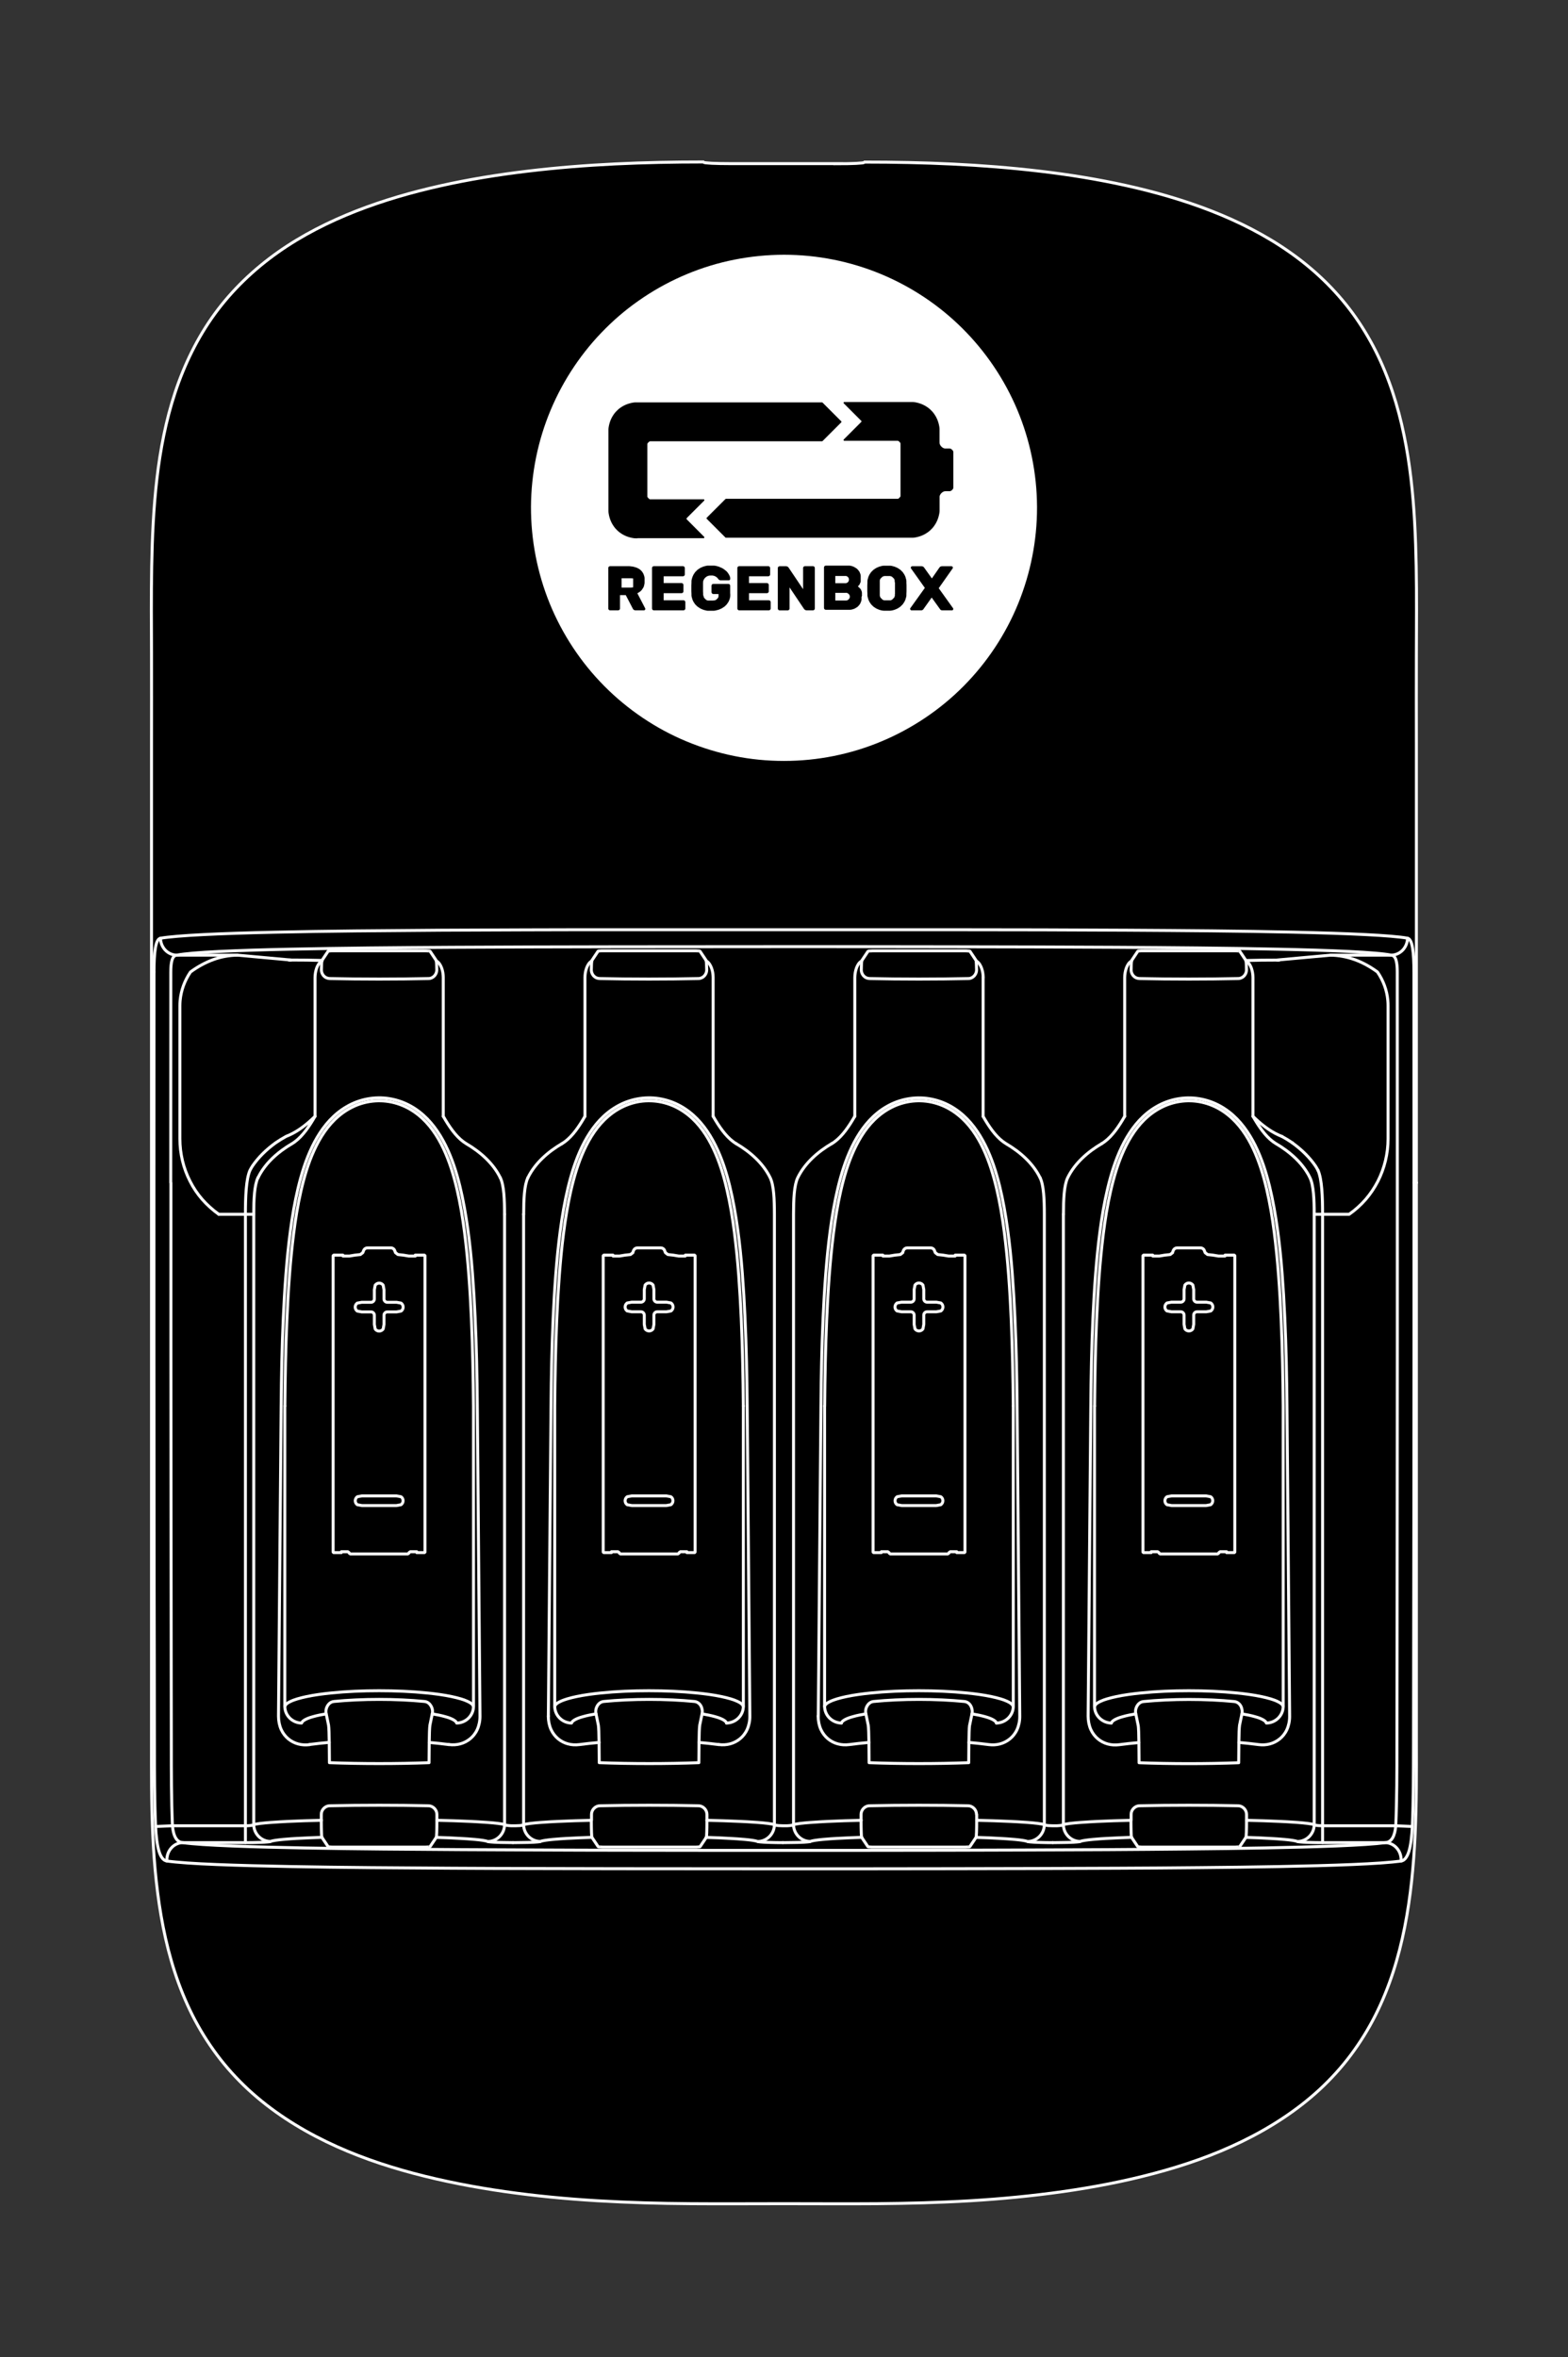 <?xml version="1.0" encoding="UTF-8"?>
<svg id="Layer_1" xmlns="http://www.w3.org/2000/svg" baseProfile="tiny" version="1.2" viewBox="0 0 263.5 396.02">
  <rect x="0" y="0" width="263.5" height="396.02" fill="#333333" stroke="none"/>
  <!-- Generator: Adobe Illustrator 29.1.0, SVG Export Plug-In . SVG Version: 2.1.0 Build 142)  -->
  <path d="M140.88,27.49c-3.04,0-6.08,0-9.13,0s-6.09,0-9.13,0c-1.12,0-2.22-.02-3.02-.06-.8-.04-1.3-.1-1.36-.16-.02-.02-.04-.04-.06-.06-9.88,0-19.72.37-29.55,1.55-4.91.59-9.82,1.38-14.64,2.46s-9.55,2.44-14.15,4.24c-4.6,1.81-9.08,4.06-13.14,6.93-4.06,2.87-7.69,6.34-10.61,10.34-2.91,4-5.11,8.52-6.66,13.21s-2.49,9.57-3.06,14.47c-.57,4.91-.79,9.85-.88,14.78-.09,4.93-.05,9.86-.03,14.79s0,9.86,0,14.79,0,9.86,0,14.79c0,9.86,0,19.72,0,29.58,0,9.86,0,19.72,0,29.58,0,10.42,0,20.85,0,31.27,0,10.42,0,20.85,0,31.27,0,5.21,0,10.42,0,15.64,0,5.21,0,10.43,0,15.64s-.03,10.41.21,15.63c.24,5.22.74,10.47,1.75,15.59.51,2.56,1.14,5.08,1.95,7.56s1.79,4.91,2.97,7.25c1.18,2.34,2.57,4.58,4.14,6.68,1.57,2.1,3.34,4.04,5.26,5.82,3.85,3.55,8.33,6.43,13.05,8.72,4.71,2.29,9.66,4,14.7,5.34,5.05,1.34,10.2,2.33,15.37,3.07,5.18.74,10.38,1.23,15.58,1.54,5.21.31,10.42.45,15.64.49s10.44,0,15.66,0,10.44.04,15.66,0c5.22-.05,10.43-.18,15.64-.49,5.21-.31,10.41-.81,15.58-1.54,5.18-.74,10.33-1.72,15.37-3.07,5.05-1.34,9.99-3.05,14.7-5.34,4.71-2.29,9.2-5.17,13.05-8.72,1.92-1.78,3.69-3.72,5.26-5.82,1.57-2.1,2.96-4.34,4.14-6.68,1.18-2.34,2.16-4.77,2.97-7.25s1.44-5,1.95-7.56c1.01-5.11,1.51-10.36,1.75-15.59s.22-10.43.21-15.63,0-10.42,0-15.64c0-5.21,0-10.42,0-15.64,0-10.42,0-20.85,0-31.27,0-10.42,0-20.85,0-31.27,0-9.86,0-19.73,0-29.59,0-9.86,0-19.73,0-29.59,0-4.93,0-9.86,0-14.8s-.02-9.86,0-14.8.06-9.87-.03-14.79c-.09-4.93-.31-9.85-.88-14.74-.29-2.45-.66-4.89-1.17-7.32-.5-2.44-1.14-4.87-1.92-7.22-.78-2.36-1.71-4.64-2.82-6.86-1.12-2.22-2.42-4.37-3.89-6.38-2.94-4.01-6.55-7.44-10.62-10.29-2.03-1.43-4.19-2.71-6.39-3.86-2.2-1.14-4.45-2.15-6.76-3.05-4.61-1.8-9.43-3.18-14.26-4.25s-9.68-1.85-14.54-2.42c-9.74-1.15-19.57-1.53-29.44-1.53-.02.02-.04.04-.06.06-.06.06-.56.12-1.36.16-.8.04-1.9.06-3.03.06Z" stroke="#fff" stroke-miterlimit="10" stroke-width=".5"/>
  <path d="M117.97,164.25c.5-.25.8-.8.79-1.32-.02-.76-.04-1.29-.07-1.48,0-.04-.01-.07-.02-.08-.35-.52-.69-1.04-1.04-1.56,0-.01-.04-.01-.05-.02-.04,0-.08-.01-.13-.02-.06,0-.12,0-.18-.01-.12,0-.24-.01-.36-.02-.24,0-.47,0-.71,0h-14.27c-.24,0-.47,0-.71,0-.12,0-.24,0-.36.02-.06,0-.12,0-.18.01-.04,0-.08,0-.13.02-.01,0-.04,0-.05.02-.35.52-.69,1.04-1.04,1.56,0,.01-.01.04-.02.08-.03.19-.06.72-.07,1.48-.01.52.29,1.07.79,1.32.18.09.39.14.59.15,5.31.12,11.3.12,16.61,0,.21,0,.41-.05.59-.15Z" fill="none" stroke="#fff" stroke-linecap="round" stroke-linejoin="round" stroke-width=".5"/>
  <path d="M99.37,305.82c0,.78.01,1.52.03,2.03.02.51.05.79.07.83.35.52.7,1.05,1.05,1.57,0,.01.04.01.05.02.04,0,.08.01.13.02.06,0,.12,0,.18.01.12,0,.24.01.36.02.24,0,.47,0,.71,0h14.27c.24,0,.47,0,.71,0,.12,0,.24,0,.36-.02.06,0,.12,0,.18-.01.04,0,.08,0,.13-.02.01,0,.04,0,.05-.02.35-.52.7-1.05,1.05-1.57.03-.04.05-.32.07-.83s.03-1.25.03-2.03v-.99c0-.79-.67-1.43-1.39-1.45-5.31-.12-11.31-.12-16.62,0-.72.02-1.39.66-1.39,1.45v.99c-1.9.04-3.8.1-5.7.19-.91.04-4.76.23-5.67.54-.09.11-.59.15-.69.16-.24.02-.48.03-.72.03h-.39c-.24,0-.48,0-.72-.03-.1,0-.6-.06-.69-.16-.91-.31-4.76-.49-5.67-.54-1.9-.09-3.8-.15-5.7-.19" fill="none" stroke="#fff" stroke-linecap="round" stroke-linejoin="round" stroke-width=".5"/>
  <path d="M123.71,192.14c-.17-.1-.33-.21-.49-.33-1.32-.98-2.42-2.6-3.37-4.26" fill="none" stroke="#fff" stroke-linecap="round" stroke-linejoin="round" stroke-width=".5"/>
  <path d="M143.65,187.56v-23.35c.01-.53.09-1.03.26-1.53.15-.43.44-1.01.9-1.22,0-.04.01-.07.02-.08.35-.52.69-1.04,1.04-1.56,0-.01.04-.01.05-.02.04,0,.08-.01.13-.02.06,0,.12,0,.18-.01.12,0,.24-.01.36-.02.24,0,.47,0,.71,0h14.27c.24,0,.47,0,.71,0,.12,0,.24,0,.36.02.06,0,.12,0,.18.01.04,0,.08,0,.13.02.01,0,.04,0,.05.02.35.52.69,1.04,1.04,1.56,0,.01.01.04.02.08.46.22.75.8.9,1.22.18.5.25,1,.26,1.53" fill="none" stroke="#fff" stroke-linecap="round" stroke-linejoin="round" stroke-width=".5"/>
  <path d="M191.27,289.91s0-.02,0-.03c-.13-.64-.27-1.29-.4-1.93-.03-.14-.11-.48.04-.95.15-.47.54-1.06,1.24-1.13,4.74-.47,10.54-.47,15.28,0,.34.03.64.21.84.42.21.22.33.48.39.71.14.46.07.82.04.95-.13.64-.27,1.29-.4,1.93,0,0,0,.02,0,.03-.05.3-.1,1.49-.11,2.83-.01,1.14-.02,2.27-.03,3.41-5.34.2-11.39.2-16.74,0-.01-1.14-.02-2.27-.03-3.41-.01-1.34-.06-2.53-.11-2.83Z" fill="none" stroke="#fff" stroke-linecap="round" stroke-linejoin="round" stroke-width=".5"/>
  <path d="M208.68,164.25c.5-.25.8-.8.79-1.32-.01-.76-.04-1.29-.07-1.48,0-.04-.01-.07-.02-.08-.35-.52-.69-1.04-1.04-1.56,0-.01-.04-.01-.05-.02-.04,0-.08-.01-.13-.02-.06,0-.12,0-.18-.01-.12,0-.24-.01-.36-.02-.24,0-.47,0-.71,0h-14.27c-.24,0-.47,0-.71,0-.12,0-.24,0-.36.02-.06,0-.12,0-.18.01-.04,0-.08,0-.13.02-.01,0-.04,0-.05.02-.35.52-.69,1.04-1.04,1.56,0,.01-.01.04-.02.08-.03.19-.06.72-.07,1.48-.01.52.29,1.07.79,1.32.18.09.39.14.59.15,5.31.12,11.3.12,16.61,0,.21,0,.41-.05.59-.15Z" fill="none" stroke="#fff" stroke-linecap="round" stroke-linejoin="round" stroke-width=".5"/>
  <path d="M55.41,164.4c5.31.12,11.3.12,16.61,0,.21,0,.41-.05.59-.15.5-.25.8-.8.79-1.32-.01-.76-.04-1.29-.07-1.48,0-.04-.01-.07-.02-.08-.35-.52-.69-1.04-1.04-1.56,0-.01-.04-.01-.05-.02-.04,0-.08-.01-.13-.02-.06,0-.12,0-.18-.01-.12,0-.24-.01-.36-.02-.24,0-.47,0-.71,0h-14.27c-.24,0-.47,0-.71,0-.12,0-.24,0-.36.02-.06,0-.12,0-.18.01-.04,0-.08,0-.13.02-.01,0-.04,0-.05.02-.35.52-.69,1.04-1.04,1.56,0,.01-.01.04-.02.08-.03.19-.06.72-.07,1.48-.01.52.29,1.07.79,1.32.19.09.39.14.59.15Z" fill="none" stroke="#fff" stroke-linecap="round" stroke-linejoin="round" stroke-width=".5"/>
  <path d="M55.41,303.38c5.31-.12,11.31-.12,16.62,0,.72.02,1.39.66,1.39,1.45v.99c0,.78-.01,1.52-.03,2.03-.02.51-.05.79-.07.83-.35.52-.7,1.05-1.05,1.57,0,.01-.04.01-.05.02-.04,0-.08.01-.13.02-.06,0-.12,0-.18.01-.12,0-.24.01-.36.02-.24,0-.47,0-.71,0h-14.27c-.24,0-.47,0-.71,0-.12,0-.24,0-.36-.02-.06,0-.12,0-.18-.01-.04,0-.08,0-.13-.02-.01,0-.04,0-.05-.02-.35-.52-.7-1.05-1.05-1.57-.03-.04-.05-.32-.07-.83s-.03-1.25-.03-2.03v-.99c0-.79.67-1.43,1.39-1.45Z" fill="none" stroke="#fff" stroke-linecap="round" stroke-linejoin="round" stroke-width=".5"/>
  <path d="M144.81,161.45c-.03.19-.06.72-.07,1.48-.01.52.29,1.07.79,1.32.18.09.39.14.59.15,5.31.12,11.3.12,16.61,0,.21,0,.41-.05.59-.15.5-.25.8-.8.79-1.32-.02-.76-.04-1.29-.07-1.48" fill="none" stroke="#fff" stroke-linecap="round" stroke-linejoin="round" stroke-width=".5"/>
  <path d="M164.13,304.83v.99c0,.78-.01,1.52-.03,2.03s-.05.79-.07.83c-.35.52-.7,1.05-1.05,1.57,0,.01-.04.01-.05.02-.04,0-.08.01-.13.02-.06,0-.12,0-.18.01-.12,0-.24.01-.36.02-.24,0-.47,0-.71,0h-14.27c-.24,0-.47,0-.71,0-.12,0-.24,0-.36-.02-.06,0-.12,0-.18-.01-.04,0-.08,0-.13-.02-.01,0-.04,0-.05-.02-.35-.52-.7-1.05-1.05-1.57-.03-.04-.05-.32-.07-.83s-.03-1.25-.03-2.03v-.99c0-.79.67-1.43,1.39-1.45,5.31-.12,11.31-.12,16.62,0,.72.02,1.39.66,1.39,1.45Z" fill="none" stroke="#fff" stroke-linecap="round" stroke-linejoin="round" stroke-width=".5"/>
  <path d="M60.81,252.94c-.25-.05-.5-.09-.76-.14-.22-.15-.35-.4-.35-.67,0-.26.14-.52.35-.67.25-.05.5-.09.76-.14h5.82c.25.05.5.09.76.14.22.15.35.4.35.67,0,.27-.14.52-.35.67-.25.05-.5.09-.76.14h-5.82Z" fill="none" stroke="#fff" stroke-linecap="round" stroke-linejoin="round" stroke-width=".5"/>
  <path d="M62.91,218.25c0,.28-.25.54-.54.54h-1.57c-.25.05-.5.09-.76.14-.22.15-.35.41-.35.67,0,.27.14.52.35.67.25.05.5.09.76.14h1.57c.29,0,.54.25.54.54v1.57c.05.25.09.5.14.76.15.22.4.35.67.35s.52-.14.67-.35c.05-.25.09-.5.14-.76v-1.57c0-.28.25-.54.54-.54h1.57c.25-.05.5-.09.76-.14.22-.15.35-.4.35-.67,0-.26-.13-.52-.35-.67-.25-.05-.5-.09-.76-.14h-1.57c-.28,0-.54-.26-.54-.54v-1.57c-.05-.25-.09-.5-.14-.76-.15-.22-.4-.35-.67-.35-.26,0-.52.14-.67.35-.05.25-.09.5-.14.76v1.57Z" fill="none" stroke="#fff" stroke-linecap="round" stroke-linejoin="round" stroke-width=".5"/>
  <path d="M215.4,190.91c-.18-.06-.35-.14-.53-.22-1.57-.71-3.04-1.88-4.31-3.14.95,1.66,2.04,3.28,3.37,4.26.16.12.33.23.49.33.58.34,1.14.7,1.68,1.1,1.61,1.19,2.81,2.49,3.64,3.88.14.24.28.49.4.75.61,1.25.71,3.67.71,6.14v102.54c-.01,1.55-1.26,2.82-2.81,2.83-.72-.29-3.59-.46-4.32-.5-1.45-.09-2.9-.15-4.35-.19" fill="none" stroke="#fff" stroke-linecap="round" stroke-linejoin="round" stroke-width=".5"/>
  <path d="M198.98,220.93c0-.28-.25-.54-.54-.54h-1.57c-.25-.05-.5-.09-.76-.14-.22-.15-.35-.4-.35-.67s.14-.52.35-.67c.25-.05.5-.09.76-.14h1.57c.28,0,.54-.26.54-.54v-1.57c.05-.25.09-.5.14-.76.15-.22.4-.35.67-.35.26,0,.52.14.67.35.05.25.09.5.14.76v1.57c0,.28.25.54.54.54h1.57c.25.05.5.09.76.14.22.15.35.41.35.67,0,.27-.14.52-.35.67-.25.05-.5.09-.76.14h-1.57c-.29,0-.54.25-.54.54v1.57c-.05.25-.09.5-.14.76-.15.22-.4.35-.67.35s-.52-.14-.67-.35c-.05-.25-.09-.5-.14-.76v-1.57Z" fill="none" stroke="#fff" stroke-linecap="round" stroke-linejoin="round" stroke-width=".5"/>
  <path d="M153.62,220.93c0-.28-.25-.54-.54-.54h-1.57c-.25-.05-.5-.09-.76-.14-.22-.15-.35-.4-.35-.67s.14-.52.35-.67c.25-.05.5-.09.76-.14h1.57c.28,0,.54-.26.54-.54v-1.57c.05-.25.09-.5.14-.76.15-.22.4-.35.67-.35.26,0,.52.14.67.35.05.25.09.5.14.76v1.57c0,.28.25.54.54.54h1.57c.25.05.5.09.76.14.22.15.35.41.35.67,0,.27-.14.52-.35.67-.25.05-.5.09-.76.14h-1.57c-.29,0-.54.25-.54.54v1.57c-.05.25-.09.5-.14.76-.15.22-.4.35-.67.35s-.52-.14-.67-.35c-.05-.25-.09-.5-.14-.76v-1.57Z" fill="none" stroke="#fff" stroke-linecap="round" stroke-linejoin="round" stroke-width=".5"/>
  <path d="M108.27,220.93c0-.28-.25-.54-.54-.54h-1.57l-.76-.14c-.22-.15-.35-.4-.35-.67s.13-.52.35-.67c.25-.05.5-.09.76-.14h1.57c.28,0,.54-.26.54-.54v-1.57c.05-.25.09-.5.14-.76.15-.22.4-.35.67-.35.26,0,.52.14.67.35.05.25.09.5.14.76v1.57c0,.28.25.54.54.54h1.57c.25.05.5.09.76.14.22.15.35.41.35.67,0,.27-.14.52-.35.67-.25.05-.5.09-.76.14h-1.57c-.29,0-.54.25-.54.54v1.57c-.05.25-.09.5-.14.76-.15.22-.4.35-.67.35s-.52-.14-.67-.35c-.05-.25-.09-.5-.14-.76v-1.57Z" fill="none" stroke="#fff" stroke-linecap="round" stroke-linejoin="round" stroke-width=".5"/>
  <path d="M197.03,210.45c.05-.13.1-.26.15-.39.11-.24.36-.41.63-.41h3.93c.27,0,.53.16.63.41.05.13.1.26.15.39.14.11.27.22.41.32.31.03.61.07.92.1.3.05.6.1.9.15h1.11v-.15h1.55l.1.1v49.78s-.07.07-.1.1h-1.28v-.15h-1.09c-.07.05-.14.09-.2.14-.01.03-.02.06-.03.09-.07.05-.14.09-.2.14h-9.64c-.07-.05-.14-.09-.2-.14-.01-.03-.02-.06-.03-.09-.07-.05-.14-.09-.2-.14h-1.09v.15h-1.28l-.1-.1v-49.78s.07-.07.1-.1h1.55v.15h1.11c.3-.05.6-.1.9-.15.31-.03.61-.07.92-.1.14-.11.27-.22.41-.32Z" fill="none" stroke="#fff" stroke-linecap="round" stroke-linejoin="round" stroke-width=".5"/>
  <path d="M196.87,252.94c-.25-.05-.5-.09-.76-.14-.22-.15-.35-.4-.35-.67s.14-.52.35-.67c.25-.05.5-.09.76-.14h5.82c.25.05.5.09.76.14.22.15.35.4.35.67,0,.27-.14.52-.35.67-.25.05-.5.09-.76.14h-5.82Z" fill="none" stroke="#fff" stroke-linecap="round" stroke-linejoin="round" stroke-width=".5"/>
  <path d="M151.68,210.45c.05-.13.1-.26.15-.39.11-.24.36-.41.63-.41h3.93c.27,0,.53.16.63.41l.15.39c.14.11.27.22.41.32.31.03.61.07.92.1.3.05.6.1.9.15h1.11v-.15h1.55s.07.07.1.1v49.78s-.07.07-.1.1h-1.28v-.15h-1.09c-.07.05-.14.09-.2.14-.01.03-.02.06-.03.09-.07.05-.14.09-.2.14h-9.64c-.07-.05-.14-.09-.2-.14-.01-.03-.02-.06-.03-.09-.07-.05-.14-.09-.2-.14h-1.09v.15h-1.28s-.07-.07-.1-.1v-49.78s.07-.07.1-.1h1.55v.15h1.11c.3-.05.6-.1.9-.15.31-.03.61-.07.92-.1.14-.11.27-.22.41-.32Z" fill="none" stroke="#fff" stroke-linecap="round" stroke-linejoin="round" stroke-width=".5"/>
  <path d="M151.52,252.94c-.25-.05-.5-.09-.76-.14-.22-.15-.35-.4-.35-.67s.14-.52.35-.67c.25-.05.5-.09.76-.14h5.82c.25.05.5.09.76.14.22.15.35.4.35.67,0,.27-.14.52-.35.67l-.76.14h-5.82Z" fill="none" stroke="#fff" stroke-linecap="round" stroke-linejoin="round" stroke-width=".5"/>
  <path d="M106.33,210.45l.15-.39c.11-.24.36-.41.63-.41h3.93c.27,0,.53.16.63.41.05.13.1.26.15.39.14.11.27.22.41.32.31.03.61.07.92.1.3.05.6.1.9.15h1.11v-.15h1.55s.07.07.1.1v49.78s-.07.07-.1.1h-1.28v-.15h-1.09c-.07.05-.14.09-.2.14-.01.03-.02.06-.03.09-.07.05-.14.09-.2.14h-9.64c-.07-.05-.14-.09-.2-.14-.01-.03-.02-.06-.03-.09-.07-.05-.14-.09-.2-.14h-1.09v.15h-1.28s-.07-.07-.1-.1v-49.78l.1-.1h1.55v.15h1.11c.3-.05.6-.1.9-.15.31-.03.61-.07.92-.1.14-.11.27-.22.41-.32Z" fill="none" stroke="#fff" stroke-linecap="round" stroke-linejoin="round" stroke-width=".5"/>
  <path d="M106.16,252.94l-.76-.14c-.22-.15-.35-.4-.35-.67s.14-.52.35-.67c.25-.05.5-.09.76-.14h5.82c.25.05.5.09.76.14.22.15.35.4.35.67,0,.27-.14.52-.35.67l-.76.14h-5.82Z" fill="none" stroke="#fff" stroke-linecap="round" stroke-linejoin="round" stroke-width=".5"/>
  <path d="M69.8,210.87v.15h-1.11c-.3-.05-.6-.1-.9-.15-.31-.03-.61-.07-.92-.1-.14-.11-.27-.22-.41-.32-.05-.13-.1-.26-.15-.39-.1-.25-.36-.42-.63-.41h-3.93c-.27,0-.52.16-.63.41-.05.13-.1.26-.15.39-.14.11-.27.22-.41.32-.31.03-.61.07-.92.1-.3.05-.6.1-.9.15h-1.11v-.15h-1.55s-.07.07-.1.1v49.78l.1.1h1.28v-.15h1.09c.07.05.14.09.2.14.01.03.02.06.03.09.07.05.14.09.2.14h9.64c.07-.05.14-.09.2-.14.01-.03.02-.06.03-.09.07-.05.14-.09.2-.14h1.09v.15h1.28s.07-.07.1-.1v-49.78s-.07-.07-.1-.1h-1.55Z" fill="none" stroke="#fff" stroke-linecap="round" stroke-linejoin="round" stroke-width=".5"/>
  <path d="M165.21,187.56c.95,1.66,2.04,3.28,3.37,4.26.16.12.33.23.49.33,2.29,1.34,4.51,3.25,5.72,5.73" fill="none" stroke="#fff" stroke-linecap="round" stroke-linejoin="round" stroke-width=".5"/>
  <path d="M139.78,192.14c.17-.1.33-.21.49-.33,1.32-.98,2.42-2.6,3.37-4.26" fill="none" stroke="#fff" stroke-linecap="round" stroke-linejoin="round" stroke-width=".5"/>
  <path d="M118.68,161.45c.46.22.75.8.9,1.22.18.5.25,1,.26,1.53v23.35" fill="none" stroke="#fff" stroke-linecap="round" stroke-linejoin="round" stroke-width=".5"/>
  <path d="M56.08,285.86c4.74-.47,10.54-.47,15.28,0,.69.07,1.08.66,1.24,1.13.15.47.07.82.04.95-.13.64-.27,1.29-.4,1.93,0,0,0,.02,0,.03-.05.3-.1,1.49-.11,2.83-.01,1.14-.02,2.27-.03,3.41-5.34.2-11.39.2-16.74,0-.01-1.14-.02-2.27-.03-3.41-.01-1.34-.06-2.53-.11-2.83,0-.01,0-.02,0-.03-.13-.64-.27-1.29-.4-1.93-.03-.14-.11-.48.04-.95.15-.47.54-1.06,1.24-1.13Z" fill="none" stroke="#fff" stroke-linecap="round" stroke-linejoin="round" stroke-width=".5"/>
  <path d="M101.43,285.86c4.74-.47,10.54-.47,15.28,0,.34.03.64.21.84.42.21.22.33.48.39.71.14.46.07.82.04.95-.13.64-.27,1.29-.4,1.93,0,0,0,.02,0,.03-.05.3-.1,1.49-.11,2.83-.01,1.14-.02,2.27-.03,3.41-5.34.2-11.39.2-16.74,0-.01-1.14-.02-2.27-.03-3.41-.01-1.34-.06-2.53-.11-2.83,0-.01,0-.02,0-.03-.13-.64-.27-1.29-.4-1.93-.03-.14-.11-.48.04-.95.15-.47.54-1.06,1.24-1.13Z" fill="none" stroke="#fff" stroke-linecap="round" stroke-linejoin="round" stroke-width=".5"/>
  <path d="M215.63,286.66c-.05-.17-.18-.3-.3-.41-.21-.18-.45-.3-.7-.42-.36-.17-.73-.29-1.11-.41-.5-.15-1.01-.27-1.52-.38-1.34-.28-2.69-.46-4.04-.6-2.72-.28-5.44-.39-8.17-.39s-5.45.11-8.17.39c-1.36.14-2.71.32-4.04.6-.51.11-1.02.23-1.52.38-.38.11-.75.24-1.11.41-.25.11-.48.24-.7.42-.13.11-.25.24-.3.41" fill="none" stroke="#fff" stroke-linecap="round" stroke-linejoin="round" stroke-width=".5"/>
  <path d="M178.71,204.01c0-2.47.1-4.88.71-6.14,1.21-2.48,3.43-4.39,5.72-5.73" fill="none" stroke="#fff" stroke-linecap="round" stroke-linejoin="round" stroke-width=".5"/>
  <path d="M185.14,192.14c.17-.1.33-.21.49-.33,1.32-.98,2.42-2.6,3.37-4.26" fill="none" stroke="#fff" stroke-linecap="round" stroke-linejoin="round" stroke-width=".5"/>
  <path d="M223.62,160.47c1.35.03,2.71.28,4.03.75,1.33.48,2.62,1.19,3.83,2.08.98,1.43,1.59,3.06,1.74,4.79.03.3.04.59.04.89v22.35c0,2.49-.6,4.94-1.71,7.13-.56,1.09-1.25,2.12-2.06,3.06-.82.94-1.77,1.79-2.77,2.49h-5.87" fill="none" stroke="#fff" stroke-linecap="round" stroke-linejoin="round" stroke-width=".5"/>
  <path d="M214.62,161.29c3-.27,6-.54,9-.82h10.18c1.54-.02,2.71-1.33,2.73-2.84" fill="none" stroke="#fff" stroke-linecap="round" stroke-linejoin="round" stroke-width=".5"/>
  <path d="M36.77,204.01c-1-.71-1.95-1.56-2.77-2.49-.82-.94-1.51-1.96-2.06-3.06-1.12-2.18-1.71-4.63-1.71-7.13v-22.35c0-.3.01-.59.04-.89.16-1.73.77-3.36,1.74-4.79,1.21-.89,2.51-1.6,3.83-2.08s2.68-.72,4.03-.75" fill="none" stroke="#fff" stroke-linecap="round" stroke-linejoin="round" stroke-width=".5"/>
  <path d="M84.08,197.87c.61,1.25.71,3.67.71,6.14" fill="none" stroke="#fff" stroke-linecap="round" stroke-linejoin="round" stroke-width=".5"/>
  <path d="M88,204.01c0-2.47.1-4.88.71-6.14" fill="none" stroke="#fff" stroke-linecap="round" stroke-linejoin="round" stroke-width=".5"/>
  <path d="M99.46,161.45c-.46.22-.75.8-.9,1.22-.18.5-.25,1-.26,1.53v23.35" fill="none" stroke="#fff" stroke-linecap="round" stroke-linejoin="round" stroke-width=".5"/>
  <path d="M74.5,187.56c.95,1.66,2.04,3.28,3.37,4.26.16.12.33.23.49.33,2.29,1.34,4.51,3.25,5.72,5.73" fill="none" stroke="#fff" stroke-linecap="round" stroke-linejoin="round" stroke-width=".5"/>
  <path d="M215.4,190.91c.62.34,1.21.7,1.79,1.1" fill="none" stroke="#fff" stroke-linecap="round" stroke-linejoin="round" stroke-width=".5"/>
  <path d="M52.94,187.56v-23.35c.01-.53.09-1.03.26-1.53.15-.43.44-1.01.9-1.22" fill="none" stroke="#fff" stroke-linecap="round" stroke-linejoin="round" stroke-width=".5"/>
  <path d="M43.36,197.87c.12-.25.26-.5.4-.75.83-1.39,2.02-2.69,3.64-3.88.54-.4,1.1-.76,1.68-1.1.17-.1.33-.21.49-.33,1.32-.98,2.42-2.6,3.37-4.26-1.27,1.26-2.74,2.43-4.31,3.14-.17.08-.35.15-.53.22-.62.34-1.21.7-1.79,1.1-1.66,1.2-2.93,2.5-3.88,3.88-.15.24-.3.49-.43.75-.64,1.47-.76,4.35-.76,7.36v105.57c.7,0,1.41,0,2.11-.03.28,0,1.83-.05,2.1-.16" fill="none" stroke="#fff" stroke-linecap="round" stroke-linejoin="round" stroke-width=".5"/>
  <path d="M26.97,157.63c.02,1.51,1.19,2.82,2.73,2.84h10.18c3,.27,6,.54,9,.82" fill="none" stroke="#fff" stroke-linecap="round" stroke-linejoin="round" stroke-width=".5"/>
  <path d="M98.29,187.56c-.95,1.66-2.05,3.28-3.37,4.26-.16.12-.33.23-.49.33" fill="none" stroke="#fff" stroke-linecap="round" stroke-linejoin="round" stroke-width=".5"/>
  <path d="M73.33,161.45c.46.22.75.8.9,1.22.18.5.25,1,.26,1.53v23.35" fill="none" stroke="#fff" stroke-linecap="round" stroke-linejoin="round" stroke-width=".5"/>
  <path d="M210.56,187.56v-23.35c-.01-.53-.09-1.03-.26-1.53-.15-.43-.44-1.01-.9-1.22" fill="none" stroke="#fff" stroke-linecap="round" stroke-linejoin="round" stroke-width=".5"/>
  <path d="M189,187.56v-23.35c.01-.53.09-1.03.26-1.53.15-.43.44-1.01.9-1.22" fill="none" stroke="#fff" stroke-linecap="round" stroke-linejoin="round" stroke-width=".5"/>
  <line x1="165.21" y1="187.56" x2="165.21" y2="164.2" fill="none" stroke="#fff" stroke-linecap="round" stroke-linejoin="round" stroke-width=".5"/>
  <path d="M54.8,287.94c-.74.12-1.47.26-2.2.47-.41.11-1.74.5-1.91,1.07-1.55-.01-2.83-1.26-2.83-2.82v-50.45" fill="none" stroke="#fff" stroke-linecap="round" stroke-linejoin="round" stroke-width=".5"/>
  <path d="M138.57,236.21v50.45c0,1.56,1.29,2.8,2.83,2.82" fill="none" stroke="#fff" stroke-linecap="round" stroke-linejoin="round" stroke-width=".5"/>
  <path d="M170.28,236.21v50.45c0,1.56-1.29,2.8-2.83,2.82" fill="none" stroke="#fff" stroke-linecap="round" stroke-linejoin="round" stroke-width=".5"/>
  <path d="M183.93,236.21v50.45c0,1.56,1.29,2.8,2.83,2.82" fill="none" stroke="#fff" stroke-linecap="round" stroke-linejoin="round" stroke-width=".5"/>
  <path d="M190.18,308.68c-1.45.05-2.9.11-4.35.19-.73.04-3.6.22-4.32.5-1.55-.01-2.8-1.28-2.81-2.83v-102.54" fill="none" stroke="#fff" stroke-linecap="round" stroke-linejoin="round" stroke-width=".5"/>
  <path d="M181.52,309.38c-.28.11-1.83.16-2.1.16-.7.02-1.41.03-2.11.03h-.39" fill="none" stroke="#fff" stroke-linecap="round" stroke-linejoin="round" stroke-width=".5"/>
  <path d="M90.81,309.38c-.28.11-1.83.16-2.1.16-.7.02-1.41.03-2.11.03h-.39" fill="none" stroke="#fff" stroke-linecap="round" stroke-linejoin="round" stroke-width=".5"/>
  <path d="M136.16,309.38c-.28.11-1.83.16-2.1.16-.7.02-1.41.03-2.11.03h-.39" fill="none" stroke="#fff" stroke-linecap="round" stroke-linejoin="round" stroke-width=".5"/>
  <path d="M88.71,197.87c1.21-2.48,3.43-4.39,5.72-5.73" fill="none" stroke="#fff" stroke-linecap="round" stroke-linejoin="round" stroke-width=".5"/>
  <path d="M222.26,309.57c-.7,0-1.41,0-2.11-.03-.28,0-1.83-.05-2.1-.16" fill="none" stroke="#fff" stroke-linecap="round" stroke-linejoin="round" stroke-width=".5"/>
  <path d="M176.91,309.57c-.7,0-1.41,0-2.11-.03-.28,0-1.83-.05-2.1-.16" fill="none" stroke="#fff" stroke-linecap="round" stroke-linejoin="round" stroke-width=".5"/>
  <path d="M131.55,309.57c-.7,0-1.41,0-2.11-.03-.28,0-1.83-.05-2.1-.16" fill="none" stroke="#fff" stroke-linecap="round" stroke-linejoin="round" stroke-width=".5"/>
  <path d="M122.09,289.48c-.17-.57-1.5-.95-1.91-1.07-.72-.2-1.46-.35-2.2-.47" fill="none" stroke="#fff" stroke-linecap="round" stroke-linejoin="round" stroke-width=".5"/>
  <path d="M72.12,292.74c1.11.1,2.21.21,3.31.36" fill="none" stroke="#fff" stroke-linecap="round" stroke-linejoin="round" stroke-width=".5"/>
  <path d="M52.01,293.09c1.1-.15,2.2-.26,3.31-.36" fill="none" stroke="#fff" stroke-linecap="round" stroke-linejoin="round" stroke-width=".5"/>
  <path d="M117.47,292.74c1.11.1,2.21.21,3.31.36" fill="none" stroke="#fff" stroke-linecap="round" stroke-linejoin="round" stroke-width=".5"/>
  <path d="M81.98,309.38c-.72-.29-3.59-.46-4.32-.5-1.45-.09-2.9-.15-4.35-.19" fill="none" stroke="#fff" stroke-linecap="round" stroke-linejoin="round" stroke-width=".5"/>
  <path d="M28.69,198.7c0-11.8,0-23.6.01-35.4,0-.75.05-1.49.21-2,.16-.51.42-.8.79-.83.63-.12,1.55-.23,2.76-.34,1.21-.1,2.7-.2,4.4-.28s3.6-.16,5.6-.22c2-.06,4.12-.12,6.27-.16,4.32-.09,8.83-.16,13.39-.21,4.56-.05,9.17-.08,13.8-.11,4.63-.03,9.27-.05,13.92-.06,4.65-.01,9.31-.02,13.97-.03,9.32-.01,18.63-.02,27.95-.02s18.64,0,27.95.02c4.66,0,9.31.02,13.96.03,4.65.01,9.3.03,13.92.06,4.62.03,9.22.06,13.78.11,4.56.05,9.07.11,13.41.21,4.33.09,8.48.21,11.86.38,1.69.08,3.2.18,4.41.28s2.13.22,2.76.34c.37.03.63.32.79.83s.21,1.25.21,2c0,11.8.01,23.6.01,35.4,0,9,0,18.01,0,27.01,0,9-.01,18.01-.02,27.01,0,9-.02,18.01-.03,27.01,0,4.5-.02,9-.02,13.51,0,4.5,0,9-.19,13.5-.07.79-.24,1.54-.54,2.04s-.71.76-1.19.79c-.82.11-1.95.22-3.34.31-1.39.09-3.05.18-4.85.25-3.59.14-7.75.25-12.02.33-4.28.08-8.68.14-13.12.18-4.44.05-8.93.08-13.43.11-4.5.03-9.01.05-13.53.06-4.52.02-9.05.03-13.58.04-9.06.02-18.12.02-27.19.02s-18.07,0-27.09-.02c-4.51,0-9.02-.02-13.52-.04-4.49-.02-8.98-.04-13.44-.06-4.46-.03-8.91-.06-13.31-.1-4.41-.04-8.77-.1-13.09-.18-4.32-.08-8.58-.18-12.25-.33-1.84-.07-3.52-.16-4.95-.25-1.42-.09-2.58-.2-3.41-.32-.48-.03-.89-.28-1.19-.79-.3-.5-.47-1.25-.54-2.04-.19-4.5-.19-9-.19-13.5,0-4.5-.01-9-.02-13.51-.02-9-.02-18.01-.03-27.01,0-9-.02-18.01-.02-27.01,0-9,0-18.01,0-27.01Z" fill="none" stroke="#fff" stroke-linecap="round" stroke-linejoin="round" stroke-width=".5"/>
  <path d="M92.14,288.31c0,.81.16,1.6.46,2.26.3.65.72,1.17,1.2,1.57.98.8,2.22,1.13,3.56.96,1.1-.15,2.2-.26,3.31-.36" fill="none" stroke="#fff" stroke-linecap="round" stroke-linejoin="round" stroke-width=".5"/>
  <path d="M123.71,192.14c2.29,1.34,4.51,3.25,5.72,5.73.61,1.25.71,3.67.71,6.14v102.54c-.01,1.55-1.26,2.82-2.81,2.83-.72-.29-3.59-.46-4.32-.5-1.45-.09-2.9-.15-4.35-.19" fill="none" stroke="#fff" stroke-linecap="round" stroke-linejoin="round" stroke-width=".5"/>
  <path d="M208.18,292.74c1.11.1,2.21.21,3.31.36,1.34.18,2.58-.16,3.56-.95.49-.4.91-.91,1.21-1.57s.47-1.45.46-2.26c-.15-17.38-.3-34.76-.45-52.13-.04-4.97-.14-9.94-.37-14.89-.11-2.47-.26-4.95-.45-7.41s-.44-4.93-.78-7.38-.76-4.87-1.34-7.24c-.58-2.37-1.33-4.7-2.41-6.86-1.08-2.16-2.49-4.16-4.41-5.63-.96-.74-2.05-1.34-3.21-1.74-1.17-.4-2.42-.61-3.67-.59-1.25.02-2.51.26-3.67.7s-2.22,1.07-3.16,1.83c-1.87,1.52-3.24,3.53-4.29,5.71-1.05,2.18-1.78,4.53-2.35,6.91-.57,2.38-.98,4.79-1.3,7.21s-.56,4.85-.75,7.29-.33,4.88-.44,7.34c-.22,4.9-.32,9.83-.36,14.76-.15,17.38-.3,34.76-.45,52.13,0,.81.16,1.6.46,2.26.3.65.72,1.17,1.2,1.57.98.8,2.22,1.13,3.56.96,1.1-.15,2.2-.26,3.31-.36" fill="none" stroke="#fff" stroke-linecap="round" stroke-linejoin="round" stroke-width=".5"/>
  <path d="M25.88,163.3c0-1.53.06-3,.23-4.02.17-1.02.45-1.58.86-1.65,1.3-.23,3.79-.44,7.16-.61,1.69-.09,3.6-.16,5.62-.23s4.16-.12,6.36-.17c4.4-.1,9.03-.17,13.73-.22,4.7-.05,9.46-.09,14.23-.12,4.77-.03,9.56-.04,14.37-.06s9.61-.02,14.42-.02c9.62,0,19.25,0,28.88,0s19.25,0,28.88,0c4.81,0,9.62.01,14.42.02s9.6.03,14.37.06c4.77.03,9.51.06,14.21.11s9.34.12,13.75.22c4.42.1,8.6.23,11.98.4,1.69.08,3.17.18,4.38.28,1.21.1,2.14.21,2.79.33.41.07.69.63.86,1.65.17,1.02.23,2.49.23,4.02" fill="none" stroke="#fff" stroke-linecap="round" stroke-linejoin="round" stroke-width=".5"/>
  <path d="M26.15,306.86c.07,1.58.25,3.09.56,4.13.31,1.03.76,1.59,1.32,1.67.86.12,2.02.23,3.44.33s3.1.19,4.94.26c3.68.15,8.02.26,12.44.34s8.92.14,13.46.18c4.54.04,9.11.07,13.71.1s9.21.04,13.85.05,9.28.02,13.93.03c9.3.01,18.62.02,27.94.02s18.7,0,28.04-.02c4.67,0,9.34-.02,14.01-.03,4.66-.01,9.31-.03,13.95-.05s9.26-.05,13.83-.1c4.57-.04,9.09-.1,13.46-.18s8.59-.19,12.2-.34c1.8-.08,3.45-.16,4.84-.26,1.39-.1,2.53-.21,3.38-.32.56-.08,1.01-.64,1.33-1.67.31-1.03.49-2.54.56-4.12" fill="none" stroke="#fff" stroke-linecap="round" stroke-linejoin="round" stroke-width=".5"/>
  <path d="M84.79,204.01v102.54c-.01,1.55-1.26,2.82-2.81,2.83.28.11,1.83.16,2.1.16.7.02,1.41.03,2.11.03" fill="none" stroke="#fff" stroke-linecap="round" stroke-linejoin="round" stroke-width=".5"/>
  <path d="M99.47,308.68c-1.45.05-2.9.11-4.35.19-.73.04-3.6.22-4.32.5-1.55-.01-2.8-1.28-2.81-2.83v-102.54" fill="none" stroke="#fff" stroke-linecap="round" stroke-linejoin="round" stroke-width=".5"/>
  <path d="M118.78,305.82c1.9.04,3.8.1,5.7.19.91.04,4.76.23,5.67.54.09.11.59.15.69.16.24.02.48.03.72.03h.39c.24,0,.48,0,.72-.03.1,0,.6-.06.69-.16.91-.31,4.76-.49,5.67-.54,1.9-.09,3.8-.15,5.7-.19" fill="none" stroke="#fff" stroke-linecap="round" stroke-linejoin="round" stroke-width=".5"/>
  <path d="M164.13,305.82c1.9.04,3.8.1,5.7.19.91.04,4.76.23,5.67.54.09.11.59.15.69.16.24.02.48.03.72.03h.39c.24,0,.48,0,.72-.03.1,0,.6-.06.69-.16.91-.31,4.76-.49,5.67-.54,1.9-.09,3.8-.15,5.7-.19v-.99c0-.79.67-1.43,1.39-1.45,5.31-.12,11.31-.12,16.62,0,.72.02,1.39.66,1.39,1.45v.99c0,.78-.01,1.52-.03,2.03-.02.51-.05.79-.07.83-.35.52-.7,1.05-1.05,1.57,0,.01-.04.01-.05.02-.04,0-.08.01-.13.02-.06,0-.12,0-.18.01-.12,0-.24.01-.36.02-.24,0-.47,0-.71,0h-14.27c-.24,0-.47,0-.71,0-.12,0-.24,0-.36-.02-.06,0-.12,0-.18-.01-.04,0-.08,0-.13-.02-.01,0-.04,0-.05-.02-.35-.52-.7-1.05-1.05-1.57-.03-.04-.05-.32-.07-.83s-.03-1.25-.03-2.03" fill="none" stroke="#fff" stroke-linecap="round" stroke-linejoin="round" stroke-width=".5"/>
  <path d="M41.24,309.57h-10.55c-.77.02-1.48.39-1.97.98-.49.59-.72,1.35-.67,2.11" fill="none" stroke="#fff" stroke-linecap="round" stroke-linejoin="round" stroke-width=".5"/>
  <path d="M144.83,308.68c-1.45.05-2.9.11-4.35.19-.73.04-3.6.22-4.32.5-1.55-.01-2.8-1.28-2.81-2.83v-102.54c0-2.47.1-4.88.71-6.14,1.21-2.48,3.43-4.39,5.72-5.73" fill="none" stroke="#fff" stroke-linecap="round" stroke-linejoin="round" stroke-width=".5"/>
  <path d="M137.49,288.31c0,.81.16,1.6.46,2.26.3.65.72,1.17,1.2,1.57.98.8,2.22,1.13,3.56.96,1.1-.15,2.2-.26,3.31-.36" fill="none" stroke="#fff" stroke-linecap="round" stroke-linejoin="round" stroke-width=".5"/>
  <path d="M221.5,196.64c.64,1.47.76,4.35.76,7.36v105.57h10.55c.77.02,1.48.39,1.97.98.49.59.72,1.35.67,2.11" fill="none" stroke="#fff" stroke-linecap="round" stroke-linejoin="round" stroke-width=".5"/>
  <path d="M217.19,192.02c1.66,1.2,2.93,2.5,3.88,3.88.15.24.3.49.43.75" fill="none" stroke="#fff" stroke-linecap="round" stroke-linejoin="round" stroke-width=".5"/>
  <path d="M214.96,161.3c-.11,0-.23,0-.34,0-1.75,0-3.5.02-5.25.07" fill="none" stroke="#fff" stroke-linecap="round" stroke-linejoin="round" stroke-width=".5"/>
  <path d="M237.63,198.7h.42" fill="none" stroke="#fff" stroke-linecap="round" stroke-linejoin="round" stroke-width=".5"/>
  <path d="M209.48,305.82c1.9.04,3.8.1,5.7.19.91.04,4.76.23,5.67.54.09.11.59.15.69.16.24.02.48.03.72.03h12.28c.93.04,1.87.08,2.8.12.19-4.51.19-9.01.2-13.52s.01-9.01.02-13.52c.02-9.01.03-18.03.04-27.04,0-9.01.02-18.03.02-27.04s0-18.03,0-27.04c0-11.8,0-23.6-.01-35.4" fill="none" stroke="#fff" stroke-linecap="round" stroke-linejoin="round" stroke-width=".5"/>
  <path d="M174.79,197.87c.61,1.25.71,3.67.71,6.14v102.54c-.01,1.55-1.26,2.82-2.81,2.83-.72-.29-3.59-.46-4.32-.5-1.45-.09-2.9-.15-4.35-.19" fill="none" stroke="#fff" stroke-linecap="round" stroke-linejoin="round" stroke-width=".5"/>
  <path d="M36.77,204.01h5.87" fill="none" stroke="#fff" stroke-linecap="round" stroke-linejoin="round" stroke-width=".5"/>
  <path d="M54.12,308.68c-1.45.05-2.9.11-4.35.19-.73.04-3.6.22-4.32.5-1.55-.01-2.8-1.28-2.81-2.83v-102.54c0-2.47.1-4.88.71-6.14" fill="none" stroke="#fff" stroke-linecap="round" stroke-linejoin="round" stroke-width=".5"/>
  <path d="M54.13,161.36c-1.75-.05-3.5-.07-5.25-.07-.11,0-.23,0-.34,0" fill="none" stroke="#fff" stroke-linecap="round" stroke-linejoin="round" stroke-width=".5"/>
  <path d="M25.88,163.3c0,11.8-.01,23.6-.01,35.4,0,9.01,0,18.03,0,27.04,0,9.01.01,18.03.02,27.04,0,9.01.02,18.03.04,27.04,0,4.51.02,9.01.02,13.52s0,9.01.2,13.52c.93-.04,1.87-.08,2.8-.12h12.28c.24,0,.48,0,.72-.03.1,0,.6-.06.69-.16.91-.31,4.76-.49,5.67-.54,1.9-.09,3.8-.15,5.7-.19" fill="none" stroke="#fff" stroke-linecap="round" stroke-linejoin="round" stroke-width=".5"/>
  <path d="M124.92,236.21v50.45c0,1.56-1.29,2.8-2.83,2.82" fill="none" stroke="#fff" stroke-linecap="round" stroke-linejoin="round" stroke-width=".5"/>
  <path d="M120.78,293.09c1.34.18,2.58-.16,3.56-.95.49-.4.91-.91,1.21-1.57s.47-1.45.46-2.26c-.15-17.38-.3-34.76-.45-52.13-.04-4.97-.14-9.94-.37-14.89-.11-2.47-.26-4.95-.45-7.41s-.44-4.93-.78-7.38-.76-4.87-1.34-7.24c-.58-2.37-1.33-4.7-2.41-6.86-1.08-2.16-2.49-4.16-4.41-5.63-.96-.74-2.05-1.34-3.21-1.74-1.17-.4-2.42-.61-3.67-.59-1.25.02-2.51.26-3.67.7-1.16.44-2.22,1.07-3.16,1.83-1.87,1.52-3.24,3.53-4.29,5.71-1.05,2.18-1.78,4.53-2.35,6.91-.57,2.38-.98,4.79-1.3,7.21-.32,2.42-.56,4.85-.75,7.29s-.33,4.88-.44,7.34c-.22,4.9-.32,9.83-.36,14.76-.15,17.38-.3,34.76-.45,52.13" fill="none" stroke="#fff" stroke-linecap="round" stroke-linejoin="round" stroke-width=".5"/>
  <path d="M100.16,287.94c-.74.12-1.47.26-2.2.47-.41.11-1.74.5-1.91,1.07-1.55-.01-2.83-1.26-2.83-2.82.05-.17.18-.3.3-.41.21-.18.45-.3.7-.42.36-.17.73-.29,1.11-.41.5-.15,1.01-.27,1.52-.38,1.34-.28,2.69-.46,4.04-.6,2.72-.28,5.44-.39,8.17-.39s5.45.11,8.17.39c1.36.14,2.71.32,4.04.6.51.11,1.02.23,1.52.38.38.11.75.24,1.11.41.25.11.48.24.7.42.13.11.25.24.3.41" fill="none" stroke="#fff" stroke-linecap="round" stroke-linejoin="round" stroke-width=".5"/>
  <path d="M93.22,286.66v-50.45c.04-4.85.13-9.7.34-14.53.1-2.41.24-4.82.42-7.23.18-2.4.4-4.8.71-7.19.3-2.39.69-4.77,1.22-7.13.54-2.36,1.22-4.69,2.22-6.87,1-2.18,2.3-4.21,4.12-5.75.91-.77,1.95-1.42,3.08-1.86,1.13-.45,2.36-.7,3.58-.71,1.23-.02,2.46.19,3.61.6,1.15.41,2.2,1.03,3.13,1.77,1.86,1.49,3.21,3.51,4.23,5.67,1.02,2.16,1.73,4.47,2.27,6.83.55,2.35.95,4.75,1.26,7.17.31,2.41.55,4.85.73,7.28.18,2.43.32,4.87.43,7.3.21,4.87.31,9.76.35,14.65" fill="none" stroke="#fff" stroke-linecap="round" stroke-linejoin="round" stroke-width=".5"/>
  <path d="M75.43,293.09c1.34.18,2.58-.16,3.56-.95.49-.4.91-.91,1.21-1.57s.47-1.45.46-2.26c-.15-17.38-.3-34.76-.45-52.13-.04-4.97-.14-9.94-.37-14.89-.11-2.47-.26-4.95-.45-7.41s-.44-4.93-.78-7.38-.76-4.87-1.34-7.24c-.58-2.37-1.33-4.7-2.41-6.86-1.08-2.16-2.49-4.16-4.41-5.63-.96-.74-2.05-1.34-3.21-1.74-1.17-.4-2.42-.61-3.67-.59-1.25.02-2.51.26-3.67.7-1.16.44-2.22,1.07-3.16,1.83-1.87,1.52-3.24,3.53-4.29,5.71-1.05,2.18-1.78,4.53-2.35,6.91-.57,2.38-.98,4.79-1.3,7.21-.32,2.42-.56,4.85-.75,7.29s-.33,4.88-.44,7.34c-.22,4.9-.32,9.83-.36,14.76-.15,17.38-.3,34.76-.45,52.13,0,.81.16,1.6.46,2.26.3.65.72,1.17,1.2,1.57.98.8,2.22,1.13,3.56.96" fill="none" stroke="#fff" stroke-linecap="round" stroke-linejoin="round" stroke-width=".5"/>
  <path d="M72.63,287.94c.74.12,1.47.26,2.2.47.41.11,1.74.5,1.91,1.07,1.55-.01,2.83-1.26,2.83-2.82v-50.45c-.04-4.89-.14-9.78-.35-14.65-.11-2.44-.24-4.87-.43-7.3-.18-2.43-.42-4.86-.73-7.28-.31-2.41-.71-4.81-1.26-7.17-.55-2.35-1.25-4.66-2.27-6.83s-2.37-4.18-4.23-5.67c-.93-.75-1.99-1.36-3.13-1.77-1.15-.41-2.38-.62-3.61-.6-1.23.02-2.45.27-3.58.71-1.13.45-2.17,1.09-3.08,1.86-1.82,1.54-3.12,3.57-4.12,5.75-1,2.18-1.68,4.51-2.22,6.87-.54,2.36-.92,4.74-1.22,7.13-.3,2.39-.53,4.79-.71,7.19-.18,2.4-.31,4.81-.42,7.23-.21,4.83-.3,9.67-.34,14.53" fill="none" stroke="#fff" stroke-linecap="round" stroke-linejoin="round" stroke-width=".5"/>
  <path d="M47.87,286.66c.05-.17.18-.3.3-.41.21-.18.45-.3.7-.42.36-.17.73-.29,1.11-.41.5-.15,1.01-.27,1.52-.38,1.34-.28,2.69-.46,4.04-.6,2.72-.28,5.44-.39,8.17-.39s5.45.11,8.17.39c1.36.14,2.71.32,4.04.6.51.11,1.02.23,1.52.38.38.11.75.24,1.11.41.25.11.48.24.7.42.13.11.25.24.3.41" fill="none" stroke="#fff" stroke-linecap="round" stroke-linejoin="round" stroke-width=".5"/>
  <path d="M145.51,287.94c-.74.12-1.47.26-2.2.47-.41.11-1.74.5-1.91,1.07" fill="none" stroke="#fff" stroke-linecap="round" stroke-linejoin="round" stroke-width=".5"/>
  <path d="M162.83,292.74c1.11.1,2.21.21,3.31.36,1.34.18,2.58-.16,3.56-.95.49-.4.91-.91,1.21-1.57s.47-1.45.46-2.26c-.15-17.38-.3-34.76-.45-52.13-.04-4.97-.14-9.94-.37-14.89-.11-2.47-.26-4.95-.45-7.41s-.44-4.93-.78-7.38-.76-4.87-1.34-7.24c-.58-2.37-1.33-4.7-2.41-6.86-1.08-2.16-2.49-4.16-4.41-5.63-.96-.74-2.05-1.34-3.21-1.74s-2.42-.61-3.67-.59c-1.25.02-2.51.26-3.67.7s-2.22,1.07-3.16,1.83c-1.87,1.52-3.24,3.53-4.29,5.71-1.05,2.18-1.78,4.53-2.35,6.91-.57,2.38-.98,4.79-1.3,7.21s-.56,4.85-.75,7.29c-.19,2.44-.33,4.88-.44,7.34-.22,4.9-.32,9.83-.36,14.76-.15,17.38-.3,34.76-.45,52.13" fill="none" stroke="#fff" stroke-linecap="round" stroke-linejoin="round" stroke-width=".5"/>
  <path d="M167.45,289.48c-.17-.57-1.5-.95-1.91-1.07-.72-.2-1.46-.35-2.2-.47" fill="none" stroke="#fff" stroke-linecap="round" stroke-linejoin="round" stroke-width=".5"/>
  <path d="M162.94,289.87l.4-1.93c.03-.14.1-.49-.04-.95-.07-.23-.19-.49-.39-.71-.21-.22-.5-.39-.84-.42-4.74-.47-10.54-.47-15.28,0-.69.07-1.09.66-1.24,1.13-.15.47-.07.81-.04.95.13.64.27,1.29.4,1.93,0,0,0,.02,0,.03.05.3.1,1.49.11,2.83.01,1.14.02,2.27.03,3.41,5.34.2,11.39.2,16.74,0,.01-1.14.02-2.27.03-3.41.01-1.34.06-2.53.11-2.83,0-.01,0-.02,0-.03Z" fill="none" stroke="#fff" stroke-linecap="round" stroke-linejoin="round" stroke-width=".5"/>
  <path d="M138.57,286.66c.05-.17.18-.3.3-.41.21-.18.45-.3.7-.42.36-.17.73-.29,1.11-.41.5-.15,1.01-.27,1.52-.38,1.34-.28,2.69-.46,4.04-.6,2.72-.28,5.44-.39,8.17-.39s5.45.11,8.17.39c1.36.14,2.71.32,4.04.6.51.11,1.02.23,1.52.38.38.11.75.24,1.11.41.25.11.48.24.7.42.13.11.25.24.3.41" fill="none" stroke="#fff" stroke-linecap="round" stroke-linejoin="round" stroke-width=".5"/>
  <path d="M170.28,236.21c-.04-4.89-.14-9.78-.35-14.65-.11-2.44-.24-4.87-.43-7.3-.18-2.43-.42-4.86-.73-7.28-.31-2.41-.71-4.81-1.26-7.17-.55-2.35-1.25-4.66-2.27-6.83s-2.37-4.18-4.23-5.67c-.93-.75-1.99-1.36-3.13-1.77-1.15-.41-2.38-.62-3.61-.6-1.23.02-2.45.27-3.58.71-1.13.45-2.17,1.09-3.08,1.86-1.82,1.54-3.12,3.57-4.12,5.75-1,2.18-1.68,4.51-2.22,6.87-.54,2.36-.92,4.74-1.22,7.13-.3,2.39-.53,4.79-.71,7.19-.18,2.4-.31,4.81-.42,7.23-.21,4.83-.3,9.67-.34,14.53" fill="none" stroke="#fff" stroke-linecap="round" stroke-linejoin="round" stroke-width=".5"/>
  <path d="M190.87,287.94c-.74.12-1.47.26-2.2.47-.41.11-1.74.5-1.91,1.07" fill="none" stroke="#fff" stroke-linecap="round" stroke-linejoin="round" stroke-width=".5"/>
  <path d="M208.7,287.94c.74.12,1.47.26,2.2.47.41.11,1.74.5,1.91,1.07,1.55-.01,2.83-1.26,2.83-2.82v-50.45c-.04-4.89-.14-9.78-.35-14.65-.11-2.44-.24-4.87-.43-7.3-.18-2.43-.42-4.86-.73-7.28-.31-2.41-.71-4.81-1.26-7.17-.55-2.35-1.25-4.66-2.27-6.83s-2.37-4.18-4.23-5.67c-.93-.75-1.99-1.36-3.13-1.77-1.15-.41-2.38-.62-3.61-.6-1.23.02-2.45.27-3.58.71-1.13.45-2.17,1.09-3.08,1.86-1.82,1.54-3.12,3.57-4.12,5.75-1,2.18-1.68,4.51-2.22,6.87-.54,2.36-.92,4.74-1.22,7.13-.3,2.39-.53,4.79-.71,7.19-.18,2.4-.31,4.81-.42,7.23-.21,4.83-.3,9.67-.34,14.53" fill="none" stroke="#fff" stroke-linecap="round" stroke-linejoin="round" stroke-width=".5"/>
  <path d="M157.97,74.81s-.01-.02-.02-.04" fill="#957c66"/>
  <path d="M160.11,75.9s0-.02-.01-.03" fill="#957c66"/>
  <path d="M151.16,74.48s0,.02.01.02" fill="#957c66"/>
  <g>
    <path d="M150.35,97.84s0-.02,0-.03c0-.01,0-.02,0-.03,0-.01,0-.02,0-.03,0-.01,0-.02,0-.03,0-.01,0-.02,0-.03,0-.01,0-.02,0-.03,0-.01,0-.02,0-.03,0,0,0-.02,0-.03,0,0,0-.02,0-.03,0,0,0-.02,0-.03,0,0,0-.02,0-.03,0,0,0-.02-.01-.03,0,0,0-.02-.01-.03,0,0,0-.02-.01-.03,0,0,0-.02-.01-.03,0,0,0-.02-.01-.03,0,0,0-.02-.01-.03,0,0,0-.02-.01-.03,0,0,0-.02-.01-.03,0,0-.01-.02-.01-.02,0,0-.01-.02-.02-.02,0,0-.01-.02-.02-.02,0,0-.01-.02-.02-.02,0,0-.01-.02-.02-.02,0,0-.01-.02-.02-.02,0,0-.01-.01-.02-.02,0,0-.01-.01-.02-.02,0,0-.01-.01-.02-.02,0,0-.01-.01-.02-.02,0,0-.01-.01-.02-.02,0,0-.01-.01-.02-.02,0,0-.01-.01-.02-.02,0,0-.02-.01-.02-.02,0,0-.02-.01-.02-.02,0,0-.02-.01-.02-.02,0,0-.02-.01-.02-.02,0,0-.02-.01-.03-.02,0,0-.02-.01-.03-.02,0,0-.02-.01-.03-.02,0,0-.02-.01-.03-.01,0,0-.02,0-.03-.01,0,0-.02,0-.03-.01,0,0-.02,0-.03-.01,0,0-.02,0-.03-.01-.01,0-.02,0-.03-.01-.01,0-.02,0-.03-.01-.01,0-.02,0-.03-.01-.01,0-.02,0-.03-.01-.01,0-.02,0-.03,0-.01,0-.02,0-.03,0-.01,0-.02,0-.03,0-.01,0-.02,0-.03,0-.01,0-.02,0-.04,0-.01,0-.02,0-.04,0-.01,0-.02,0-.04,0-.01,0-.02,0-.04,0-.01,0-.03,0-.04,0-.01,0-.03,0-.04,0-.01,0-.03,0-.04,0-.01,0-.03,0-.04,0-.01,0-.03,0-.04,0-.01,0-.03,0-.04,0-.01,0-.03,0-.04,0-.01,0-.03,0-.04,0-.01,0-.03,0-.04,0h-.04s-.02,0-.04,0c-.01,0-.02,0-.04,0-.01,0-.02,0-.04,0-.01,0-.02,0-.04,0-.01,0-.02,0-.03,0-.01,0-.02,0-.03,0-.01,0-.02,0-.03,0-.01,0-.02,0-.03,0-.01,0-.02,0-.03.01-.01,0-.02,0-.03.01-.01,0-.02,0-.03.01-.01,0-.02,0-.03.01,0,0-.02,0-.03.01,0,0-.02,0-.03.01,0,0-.02,0-.03.01,0,0-.02,0-.03.01,0,0-.02,0-.03.01,0,0-.02.01-.03.02,0,0-.02.01-.03.02,0,0-.02.01-.03.02,0,0-.02.01-.02.02,0,0-.02.01-.02.02,0,0-.02.01-.02.02,0,0-.02.01-.02.02,0,0-.01.01-.02.02,0,0-.01.01-.02.02,0,0-.01.01-.02.02,0,0-.01.01-.02.02,0,0-.01.01-.02.02,0,0-.01.01-.02.02,0,0-.01.01-.02.02,0,0-.01.02-.02.02,0,0-.01.02-.02.02,0,0-.01.02-.02.02,0,0-.01.02-.02.02,0,0-.01.02-.02.02,0,0,0,.02-.01.02,0,0,0,.02-.01.03,0,0,0,.02-.01.03,0,0,0,.02-.01.03,0,0,0,.02-.01.03,0,0,0,.02-.01.03,0,0,0,.02-.01.03,0,0,0,.02-.01.03,0,0,0,.02-.01.03,0,0,0,.02,0,.03,0,0,0,.02,0,.03,0,0,0,.02,0,.03,0,0,0,.02,0,.03,0,.01,0,.02,0,.03,0,.01,0,.02,0,.03,0,.01,0,.02,0,.03,0,.01,0,.02,0,.03,0,.01,0,.02,0,.03,0,.01,0,.02,0,.03,0,.01,0,.02,0,.03,0,.01,0,.02,0,.03,0,.02,0,.04,0,.07v1.78s0,.02,0,.03c0,.01,0,.02,0,.03,0,.01,0,.02,0,.03,0,.01,0,.02,0,.03,0,.01,0,.02,0,.03,0,.01,0,.02,0,.03,0,.01,0,.02,0,.03,0,.01,0,.02,0,.03,0,.01,0,.02,0,.03,0,0,0,.02,0,.03,0,0,0,.02,0,.03v.03s.02.02.02.03c0,0,0,.02,0,.03,0,0,0,.02.01.03,0,0,0,.02.01.03,0,0,0,.02.01.03,0,0,0,.02.01.03,0,0,0,.02.01.03,0,0,0,.02.01.03l.06.1s.01.02.02.02c0,0,.01.02.02.02,0,0,.01.02.02.02,0,0,.01.02.02.02l.02.02s.01.02.02.02c0,0,.01.02.02.02,0,0,.01.01.02.02,0,0,.01.01.02.02,0,0,.01.01.02.02,0,0,.01.01.02.02,0,0,.02.01.02.02,0,0,.02.01.02.02,0,0,.02.01.02.02,0,0,.02.01.02.02,0,0,.02.01.02.02,0,0,.02.01.03.02,0,0,.02.01.03.02,0,0,.02,0,.03.01,0,0,.02,0,.03.01,0,0,.02,0,.03.01,0,0,.02,0,.03.01,0,0,.02,0,.03.01.01,0,.02,0,.03.01.01,0,.02,0,.03.01.01,0,.02,0,.03,0,.01,0,.02,0,.03,0,.01,0,.02,0,.03,0,.01,0,.02,0,.03,0,.01,0,.02,0,.03,0,.01,0,.02,0,.03,0,.01,0,.02,0,.04,0,.01,0,.02,0,.04,0,.01,0,.02,0,.04,0,.01,0,.02,0,.04,0,.01,0,.03,0,.04,0,.01,0,.03,0,.04,0,.01,0,.03,0,.04,0,.03,0,.05,0,.08,0,.03,0,.05,0,.08,0,.01,0,.03,0,.04,0,.01,0,.03,0,.04,0,.01,0,.03,0,.04,0,.01,0,.02,0,.04,0,.01,0,.02,0,.04,0,.01,0,.02,0,.04,0,.01,0,.02,0,.04,0,.01,0,.02,0,.03,0,.01,0,.02,0,.03,0,.01,0,.02,0,.03,0,.01,0,.02,0,.03,0,.01,0,.02,0,.03,0,.01,0,.02,0,.03,0,.01,0,.02,0,.03-.01.01,0,.02,0,.03-.01,0,0,.02,0,.03-.01h.03s.02-.02.03-.03c0,0,.02,0,.03-.01,0,0,.02,0,.03-.01,0,0,.02-.01.03-.02,0,0,.02-.01.03-.02,0,0,.02-.01.02-.02,0,0,.02-.01.02-.02,0,0,.02-.01.02-.02,0,0,.02-.01.02-.02,0,0,.01-.01.02-.02,0,0,.01-.01.02-.02,0,0,.01-.01.02-.02,0,0,.01-.01.02-.02,0,0,.01-.01.02-.02,0,0,.01-.01.02-.02,0,0,.01-.02.02-.02,0,0,.01-.02.02-.02,0,0,.01-.02.02-.02,0,0,.01-.02.02-.02,0,0,.01-.02.02-.02,0,0,.01-.02.02-.02,0,0,.01-.02.02-.02,0,0,.01-.02.02-.03,0,0,0-.02.01-.03,0,0,0-.02.01-.03,0,0,0-.02.01-.03,0,0,0-.02.01-.03,0,0,0-.02.01-.03,0,0,0-.02.01-.03,0,0,0-.02.01-.03,0,0,0-.02.01-.03,0,0,0-.02.01-.03,0,0,0-.02,0-.03,0,0,0-.02,0-.03,0,0,0-.02,0-.03,0,0,0-.02,0-.03,0-.01,0-.02,0-.03,0-.01,0-.02,0-.03,0-.01,0-.02,0-.03,0-.01,0-.02,0-.03v-.03s.01-.04.02-.06c0-.02,0-.04,0-.07v-1.78s0-.04,0-.07c0-.01,0-.02,0-.03Z" fill="#fff"/>
    <path d="M142.66,97.37c.02-.34-.31-.65-.65-.6h-1.64v1.21h1.64c.34.05.67-.26.65-.6Z" fill="#fff"/>
    <path d="M142.12,99.6h-1.75v1.29h1.75c.36.03.7-.31.7-.65,0-.34-.34-.67-.7-.65Z" fill="#fff"/>
    <path d="M174.27,85.06c-.03-5.56-1.17-11.11-3.32-16.22-2.15-5.11-5.31-9.78-9.22-13.67-3.91-3.89-8.57-7-13.7-9.13-2.56-1.06-5.25-1.88-7.97-2.42-2.72-.54-5.49-.82-8.31-.82s-5.65.29-8.37.83-5.37,1.35-7.92,2.41c-2.55,1.06-5.01,2.37-7.31,3.91-2.3,1.53-4.44,3.28-6.39,5.23-3.91,3.89-7.07,8.58-9.22,13.7-2.15,5.12-3.28,10.67-3.31,16.24-.02,5.57,1.06,11.14,3.16,16.3,2.11,5.15,5.23,9.89,9.18,13.86,1.97,1.99,4.15,3.78,6.47,5.34,2.32,1.56,4.77,2.88,7.35,3.95,2.58,1.07,5.29,1.9,8.03,2.45,2.74.55,5.5.82,8.33.82,5.64,0,11.22-1.12,16.37-3.28,5.15-2.15,9.89-5.33,13.82-9.3,3.94-3.97,7.08-8.72,9.18-13.89,2.07-5.09,3.15-10.57,3.15-16.05,0-.09,0-.17,0-.26ZM108.22,102.54h-1.44c-.19,0-.37-.11-.44-.29-.39-.76-.78-1.51-1.18-2.27h-.97v2.27c0,.15-.14.28-.29.29h-1.39c-.15,0-.28-.14-.29-.29v-6.84c0-.15.14-.28.29-.29h2.87c.06,0,.11,0,.17,0,.06,0,.11,0,.17,0,.05,0,.11,0,.16.01.05,0,.11.01.16.02.05,0,.1.01.15.02.03,0,.05,0,.08.01.02,0,.05,0,.07.01.02,0,.05,0,.07.01.02,0,.05.01.07.02l.07.02s.05.01.07.02l.07.02s.04.01.07.02c.02,0,.04.01.07.02.02,0,.04.02.06.02.02,0,.04.02.06.02.02,0,.04.02.06.02.02,0,.04.02.06.03.02,0,.04.02.06.03.02,0,.04.02.06.03.02,0,.04.02.06.03.02.01.04.02.06.03.02.01.04.02.05.03.02.01.04.02.05.03.02.01.03.02.05.03.02.01.03.02.05.04.02.01.03.02.05.04.02.01.03.03.05.04.02.01.03.03.05.04.01.01.03.03.04.04.01.01.03.03.04.04.01.01.03.03.04.04.01.01.03.03.04.04.01.02.03.03.04.05.01.02.03.03.04.05.01.02.02.03.04.05.01.02.02.03.03.05.01.02.02.03.03.05.01.02.02.03.03.05.01.02.02.04.03.05,0,.02.02.04.03.05,0,.02.02.04.03.06,0,.02.02.04.03.06,0,.02.02.04.02.06,0,.02.02.04.02.06,0,.02.01.04.02.06,0,.02.01.04.02.06,0,.02.01.04.02.06,0,.02.01.04.02.06,0,.02.01.04.02.07,0,.02,0,.04.01.07,0,.02,0,.05.01.07,0,.02,0,.05.01.07,0,.02,0,.05,0,.07,0,.02,0,.05,0,.07,0,.02,0,.05,0,.07,0,.02,0,.05,0,.07,0,.03,0,.05,0,.08,0,.03,0,.05,0,.08,0,.03,0,.07,0,.1,0,.03,0,.06,0,.1,0,.03,0,.06,0,.09,0,.03,0,.06,0,.09,0,.03,0,.06-.01.09,0,.03,0,.06-.01.09,0,.03-.01.06-.02.09,0,.03-.01.06-.02.08,0,.01,0,.03-.01.04,0,.01,0,.03-.01.04,0,.01,0,.03-.01.04,0,.01,0,.03-.01.04,0,.01,0,.03-.01.04,0,.01,0,.03-.01.04,0,.01,0,.03-.01.04,0,.01-.01.02-.02.04,0,.01-.01.02-.02.04,0,.01-.01.02-.02.04,0,.01-.01.02-.02.04,0,.01-.01.02-.02.04,0,.01-.01.02-.02.03,0,.01-.01.02-.02.03,0,.01-.01.02-.02.03,0,.01-.01.02-.02.03,0,.01-.01.02-.02.03,0,.01-.01.02-.02.03,0,.01-.01.02-.02.03,0,.01-.01.02-.02.03,0,.01-.02.02-.02.03,0,.01-.02.02-.02.03,0,0-.02.02-.02.03,0,0-.02.02-.02.03,0,0-.02.02-.02.03,0,0-.02.02-.03.03,0,0-.02.02-.03.03,0,0-.02.02-.03.03,0,0-.02.02-.03.03,0,0-.02.02-.03.03,0,0-.02.02-.03.03,0,0-.02.02-.03.03,0,0-.02.02-.03.02-.01,0-.02.02-.03.02-.01,0-.02.02-.03.02-.01,0-.02.02-.03.02-.01,0-.02.02-.03.02-.01,0-.02.01-.03.02-.01,0-.02.01-.03.02-.01,0-.02.01-.03.02-.01,0-.02.01-.03.02-.01,0-.02.01-.03.02-.02.01-.05.03-.07.04-.02.01-.05.02-.07.04-.02.01-.05.02-.07.04.44.84.88,1.68,1.31,2.52.02.04.03.08.03.12,0,.12-.11.23-.23.23ZM115.17,102.25c0,.15-.14.28-.29.29h-5.02c-.15,0-.28-.14-.29-.29v-6.84c0-.15.14-.28.29-.29h4.93c.15,0,.28.14.29.29v1.12c0,.15-.14.28-.29.29h-3.26v1.14h3.03c.15,0,.28.14.29.29v1.12c0,.15-.14.28-.29.29h-3.03v1.19h3.35c.15,0,.28.14.29.29v1.12ZM107.13,90.44c-.06,0-.11,0-.17,0-.06,0-.11,0-.17,0-.06,0-.11,0-.17-.01-.06,0-.11-.01-.17-.02-.06,0-.11-.02-.17-.03-.05-.01-.11-.02-.16-.03-.05-.01-.11-.02-.16-.04-.05-.01-.11-.03-.16-.04-.05-.02-.11-.03-.16-.05-.05-.02-.11-.04-.16-.05l-.16-.06c-.05-.02-.1-.04-.15-.06-.05-.02-.1-.05-.15-.07-.05-.02-.1-.05-.15-.07-.05-.03-.1-.05-.15-.08l-.14-.08s-.09-.06-.14-.09c-.05-.03-.09-.06-.14-.09-.05-.03-.09-.07-.14-.1-.04-.03-.09-.07-.13-.1-.04-.04-.09-.07-.13-.11-.04-.04-.08-.07-.12-.11-.04-.04-.08-.08-.12-.12-.04-.04-.08-.08-.12-.12-.04-.04-.07-.08-.11-.12-.04-.04-.07-.09-.11-.13-.03-.04-.07-.09-.1-.13-.03-.05-.07-.09-.1-.14-.03-.05-.06-.09-.09-.14-.03-.05-.06-.09-.09-.14-.03-.05-.06-.1-.08-.14-.03-.05-.05-.1-.08-.15-.02-.05-.05-.1-.07-.15-.02-.05-.05-.1-.07-.15-.02-.05-.04-.1-.06-.15l-.06-.16c-.02-.05-.04-.11-.05-.16-.02-.05-.03-.11-.05-.16-.01-.05-.03-.11-.04-.16-.01-.05-.02-.11-.04-.16-.01-.05-.02-.11-.03-.16,0-.06-.02-.11-.03-.17,0-.06-.01-.11-.02-.17,0-.06,0-.11-.01-.17,0-.06,0-.11,0-.17,0-.06,0-.11,0-.17v-13.08c0-.06,0-.11,0-.17,0-.06,0-.11,0-.17,0-.06,0-.11.01-.17,0-.06.01-.11.02-.17,0-.06.02-.11.03-.17.01-.05.02-.11.03-.16.01-.05.02-.11.04-.16.01-.05.03-.11.04-.16.02-.05.03-.11.05-.16.02-.05.04-.11.05-.16.02-.05.04-.1.06-.16.02-.05.04-.1.06-.15.02-.05.05-.1.07-.15.02-.05.05-.1.07-.15.03-.05.05-.1.08-.15.03-.05.06-.1.08-.14.03-.05.06-.09.09-.14.03-.05.06-.09.09-.14.03-.05.07-.09.1-.14.03-.04.07-.09.1-.13.04-.04.07-.09.11-.13.04-.04.07-.08.11-.12.04-.04.08-.08.12-.12.04-.04.08-.08.12-.12.04-.04.08-.07.12-.11.04-.04.09-.07.13-.11.04-.03.09-.07.13-.1.05-.03.09-.07.14-.1.05-.03.09-.06.14-.09.05-.03.09-.06.14-.09l.14-.08s.1-.05.15-.08c.05-.02.1-.05.15-.07.05-.02.1-.05.15-.07.05-.02.1-.04.15-.06.05-.02.1-.04.16-.06.05-.02.11-.04.16-.05.05-.02.11-.03.16-.05.05-.01.11-.03.16-.04.05-.01.11-.02.16-.04.05-.01.11-.02.16-.03.06,0,.11-.02.17-.03.06,0,.11-.01.17-.02.06,0,.11,0,.17-.01.06,0,.11,0,.17,0,.06,0,.11,0,.17,0,8.2,0,16.41,0,24.62,0h6.39s.07.01.09.04c1.05,1.05,2.09,2.09,3.14,3.14.02.02.04.06.04.09s-.01.07-.04.09c-1.05,1.05-2.09,2.09-3.14,3.14-.02.02-.06.04-.09.04-2.13,0-4.26,0-6.4,0-7.39,0-14.78,0-22.17,0,0,0-.02,0-.03,0,0,0-.02,0-.03,0,0,0-.02,0-.03,0,0,0-.02,0-.03,0,0,0-.02,0-.03,0,0,0-.02,0-.03,0,0,0-.02,0-.03,0,0,0-.02,0-.03,0,0,0-.02,0-.03,0,0,0-.02,0-.03,0,0,0-.02,0-.03,0,0,0-.02,0-.03.01,0,0-.02,0-.03.01,0,0-.02,0-.03.01,0,0-.02,0-.02.01,0,0-.02,0-.02.01,0,0-.02,0-.02.01,0,0-.02.01-.02.02l-.02.02s-.01.01-.02.02c0,0-.01.01-.02.02,0,0-.01.01-.02.02,0,0-.01.01-.02.02,0,0-.01.01-.02.02,0,0-.01.01-.02.02,0,0-.01.01-.02.02,0,0-.01.01-.02.02,0,0-.01.02-.02.02,0,0-.01.02-.02.02,0,0,0,.02-.01.02,0,0,0,.02-.01.02,0,0,0,.02-.01.02,0,0,0,.02-.01.03,0,0,0,.02-.01.03,0,0,0,.02-.01.03,0,0,0,.02,0,.03,0,0,0,.02,0,.03,0,0,0,.02,0,.03,0,0,0,.02,0,.03,0,0,0,.02,0,.03,0,0,0,.02,0,.03,0,0,0,.02,0,.03,0,0,0,.02,0,.03,0,0,0,.02,0,.03,0,0,0,.02,0,.03,0,0,0,.02,0,.03v8.18s0,.02,0,.03c0,0,0,.02,0,.03,0,0,0,.02,0,.03,0,0,0,.02,0,.03,0,0,0,.02,0,.03,0,0,0,.02,0,.03,0,0,0,.02,0,.03,0,0,0,.02,0,.03,0,0,0,.02,0,.03,0,0,0,.02,0,.03,0,0,0,.02,0,.03,0,0,0,.02.01.03,0,0,0,.02.01.03,0,0,0,.02.01.02,0,0,0,.02.01.02,0,0,0,.02.01.02,0,0,0,.02.01.02,0,0,.01.02.02.02l.02.02s.01.01.02.02c0,0,.01.01.02.02,0,0,.01.01.02.02,0,0,.01.01.02.02,0,0,.01.01.02.02,0,0,.01.01.02.02,0,0,.01.01.02.02,0,0,.01.01.02.02l.02.02s.02.01.02.02c0,0,.02.01.02.02,0,0,.02,0,.02.01,0,0,.02,0,.02.01,0,0,.02,0,.03.01,0,0,.02,0,.03.01,0,0,.02,0,.03.01,0,0,.02,0,.03,0,0,0,.02,0,.03,0,0,0,.02,0,.03,0,0,0,.02,0,.03,0,0,0,.02,0,.03,0,0,0,.02,0,.03,0,0,0,.02,0,.03,0,0,0,.02,0,.03,0,0,0,.02,0,.03,0,0,0,.02,0,.03,0,0,0,.02,0,.03,0h8.68c.07,0,.12.07.12.13,0,.03,0,.07-.03.09l-2.95,2.95s-.05.14,0,.18c.98.98,1.97,1.97,2.95,2.96.02.02.03.06.03.09,0,.07-.06.13-.12.13h-11.13ZM122.72,99.73s0,.06,0,.08c0,.03,0,.06,0,.08,0,.03,0,.05,0,.08,0,.03,0,.05,0,.08,0,.03,0,.05,0,.08,0,.03,0,.05-.01.08,0,.03,0,.05-.01.08,0,.03,0,.05-.01.08,0,.03-.01.05-.02.08,0,.02-.01.05-.02.07,0,.02-.01.05-.02.07,0,.02-.02.05-.02.07,0,.02-.02.05-.02.07,0,.02-.02.05-.03.07,0,.02-.02.05-.03.07-.01.02-.02.05-.03.07-.01.02-.02.04-.03.07-.01.02-.02.04-.03.07-.01.02-.02.04-.04.06-.01.02-.02.04-.04.06-.01.02-.03.04-.04.06-.01.02-.03.04-.04.06-.01.02-.03.04-.04.06-.01.02-.03.04-.04.06-.01.02-.03.04-.04.06-.02.02-.03.04-.05.06l-.05.05s-.03.04-.05.05c-.02.02-.03.03-.05.05-.02.02-.03.03-.05.05-.02.02-.04.03-.05.05-.02.02-.04.03-.05.05-.02.02-.04.03-.06.05-.02.02-.04.03-.06.04-.02.01-.04.03-.06.04-.02.01-.04.03-.06.04-.02.01-.04.03-.06.04-.02.01-.04.03-.06.04-.02.01-.04.03-.06.04-.02.01-.04.02-.06.04-.02.01-.04.02-.07.04-.02.01-.04.02-.07.03-.02.01-.05.02-.07.03-.02.01-.05.02-.07.03-.02.01-.05.02-.07.03-.02,0-.05.02-.07.03-.02,0-.05.02-.07.03-.02,0-.05.02-.07.03-.03,0-.05.02-.08.02-.03,0-.05.02-.08.02-.03,0-.05.01-.08.02-.03,0-.05.01-.08.02-.03,0-.05.01-.08.02-.03,0-.05.01-.08.02-.03,0-.05.01-.08.02-.03,0-.05,0-.08.01-.03,0-.05,0-.08.01-.03,0-.05,0-.08.01-.03,0-.06,0-.08,0-.03,0-.06,0-.08,0-.03,0-.06,0-.08,0-.03,0-.06,0-.09,0-.03,0-.06,0-.09,0-.03,0-.06,0-.09,0-.03,0-.06,0-.09,0-.03,0-.06,0-.09,0-.03,0-.06,0-.09,0-.03,0-.06,0-.09,0-.03,0-.06,0-.09,0-.03,0-.06,0-.09,0-.03,0-.06,0-.09-.01-.03,0-.06,0-.09-.01-.03,0-.06-.01-.08-.02-.03,0-.06-.01-.08-.02-.03,0-.05-.01-.08-.02-.03,0-.05-.01-.08-.02-.03,0-.05-.01-.08-.02-.03,0-.05-.02-.08-.02-.03,0-.05-.02-.08-.03-.03,0-.05-.02-.08-.03-.02,0-.05-.02-.07-.03-.02-.01-.05-.02-.07-.03-.02-.01-.05-.02-.07-.03-.02-.01-.05-.02-.07-.03-.02-.01-.05-.02-.07-.03-.02-.01-.04-.02-.07-.04-.02-.01-.04-.02-.07-.04-.02-.01-.04-.03-.06-.04-.02-.01-.04-.03-.06-.04-.02-.01-.04-.03-.06-.04-.02-.01-.04-.03-.06-.04-.02-.01-.04-.03-.06-.04-.02-.01-.04-.03-.06-.04-.02-.02-.04-.03-.06-.05-.02-.02-.04-.03-.06-.05l-.05-.05s-.03-.03-.05-.05c-.02-.02-.03-.03-.05-.05-.02-.02-.03-.03-.05-.05-.02-.02-.03-.04-.05-.05-.02-.02-.03-.04-.05-.05-.01-.02-.03-.04-.04-.05-.01-.02-.03-.04-.04-.06-.01-.02-.03-.04-.04-.06-.01-.02-.03-.04-.04-.06-.01-.02-.03-.04-.04-.06-.01-.02-.02-.04-.04-.06-.01-.02-.02-.04-.04-.06-.01-.02-.02-.04-.03-.06-.01-.02-.02-.04-.03-.06-.01-.02-.02-.04-.03-.06,0-.02-.02-.04-.03-.06,0-.02-.02-.04-.03-.07,0-.02-.02-.04-.03-.07,0-.02-.02-.04-.02-.07,0-.02-.02-.04-.02-.07,0-.02-.01-.05-.02-.07,0-.02-.01-.05-.02-.07,0-.02-.01-.05-.02-.07,0-.02-.01-.05-.02-.07,0-.02-.01-.05-.02-.07,0-.02,0-.05-.01-.07,0-.02,0-.05-.01-.07,0-.02,0-.05-.01-.07,0-.02,0-.05,0-.07,0-.02,0-.05,0-.07,0-.02,0-.05,0-.07,0-.02,0-.05,0-.07,0-.15-.01-.3-.02-.45,0-.16,0-.32,0-.48,0-.16,0-.32,0-.49,0-.16.01-.31.02-.47,0-.02,0-.05,0-.07,0-.02,0-.05,0-.07,0-.02,0-.05,0-.07,0-.02,0-.05,0-.07,0-.02,0-.05.01-.07,0-.02,0-.05.01-.07,0-.02,0-.05.01-.07,0-.02.01-.05.02-.07,0-.02.01-.05.02-.07,0-.02.01-.05.02-.07,0-.02.01-.05.02-.07,0-.02.01-.05.02-.07,0-.02.02-.04.02-.07,0-.02.02-.04.03-.07,0-.02.02-.04.03-.07,0-.02.02-.04.03-.07,0-.02.02-.04.03-.07.01-.02.02-.04.03-.06.01-.02.02-.04.03-.06.01-.02.02-.04.03-.06.01-.02.02-.04.04-.06.01-.02.02-.04.04-.06.01-.02.03-.04.04-.06.01-.02.03-.04.04-.06.01-.02.03-.04.04-.06.01-.02.03-.04.04-.06.01-.02.03-.04.04-.05.02-.02.03-.04.05-.05.02-.02.03-.04.05-.05.02-.02.03-.03.05-.05.02-.02.03-.03.05-.05.02-.02.03-.03.05-.05.02-.02.04-.03.05-.05.02-.02.04-.03.05-.05.02-.02.04-.03.06-.05.02-.01.04-.03.06-.04.02-.01.04-.03.06-.04.02-.01.04-.03.06-.04.02-.01.04-.03.06-.04.02-.01.04-.03.06-.04.02-.01.04-.03.06-.04.02-.01.04-.02.07-.04.02-.01.04-.02.07-.04.02-.01.05-.02.07-.03.02-.01.05-.02.07-.03.02-.01.05-.02.07-.03.02-.01.05-.02.07-.03.02,0,.05-.02.07-.03.03,0,.05-.02.08-.03.03,0,.05-.02.08-.03.03,0,.05-.02.08-.02.03,0,.05-.01.08-.02.03,0,.05-.01.08-.02.03,0,.05-.01.08-.02.03,0,.06-.01.08-.02.03,0,.06-.01.08-.02.03,0,.06,0,.09-.01.03,0,.06,0,.09-.01.03,0,.06,0,.09,0,.03,0,.06,0,.09,0,.03,0,.06,0,.09,0,.03,0,.06,0,.09,0,.03,0,.06,0,.09,0,.03,0,.06,0,.09,0,.03,0,.06,0,.09,0,.03,0,.06,0,.09,0,.03,0,.06,0,.09,0,.03,0,.06,0,.09,0,.03,0,.06,0,.09,0,.03,0,.06,0,.09,0,.03,0,.06,0,.09.01.03,0,.06,0,.08.01.03,0,.06,0,.08.01.03,0,.05.01.08.02.03,0,.05.01.08.02.03,0,.05.01.08.02.03,0,.05.01.08.02.03,0,.05.02.08.02.03,0,.05.02.08.02.02,0,.05.02.07.03.05.02.1.04.15.06.02,0,.05.02.07.03.02.01.05.02.07.03.02.01.05.02.07.03.02.01.04.02.07.03.02.01.04.02.07.03.02.01.04.02.06.03.02.01.04.02.06.03.02.01.04.02.06.04.02.01.04.02.06.04.02.01.04.03.06.04.02.01.04.03.06.04.02.01.04.03.06.04.02.01.04.03.05.04.02.01.03.03.05.04.02.01.03.03.05.04.02.01.03.03.05.04.02.01.03.03.05.04.02.01.03.03.05.04.02.01.03.03.05.04.01.01.03.03.04.04.01.02.03.03.04.04.01.02.03.03.04.05.01.02.03.03.04.05.01.02.03.03.04.05.01.02.02.03.04.05.01.02.02.03.04.05.01.02.02.03.03.05.01.02.02.03.03.05.01.02.02.03.03.05.01.02.02.03.03.05,0,.02.02.03.03.05,0,.02.02.03.03.05,0,.02.02.03.03.05,0,.02.02.03.02.05,0,.02.01.03.02.05,0,.02.01.03.02.05,0,.02.01.03.02.05,0,.02.01.03.02.05,0,.02.01.03.02.05,0,.02,0,.03.01.05,0,.02,0,.03.01.05,0,.02,0,.03.01.05,0,.02,0,.03,0,.05,0,.02,0,.03,0,.05,0,0,0,.02,0,.02,0,0,0,.02,0,.02,0,0,0,.02,0,.02,0,0,0,.02,0,.02,0,.12-.11.24-.23.23h-1.41c-.18-.02-.34-.13-.42-.29-.27-.36-.73-.56-1.18-.51-.69-.07-1.35.54-1.33,1.23,0,.01,0,.02,0,.04,0,.01,0,.03,0,.04,0,.01,0,.03,0,.04,0,.02,0,.03,0,.05,0,.03,0,.07,0,.1,0,.04,0,.08,0,.12,0,.17,0,.34,0,.5,0,.09,0,.17,0,.26,0,.08,0,.17,0,.25,0,.13.01.26.02.39,0,.02,0,.04,0,.06,0,.02,0,.04,0,.06,0,.02,0,.04,0,.06,0,.02,0,.04.01.06,0,.02,0,.04.01.06,0,.02.01.04.02.06,0,.02.01.04.02.06,0,.02.01.04.02.06,0,0,0,.02.01.03,0,0,0,.02.01.03,0,0,0,.02.01.03,0,0,0,.02.01.03,0,0,0,.02.01.03,0,0,0,.02.01.03,0,0,0,.02.01.03,0,0,0,.02.01.02,0,0,0,.02.01.02,0,0,.01.02.02.02,0,0,.01.02.02.02,0,0,.01.02.02.02,0,0,.01.02.02.02,0,0,.01.01.02.02,0,0,.01.01.02.02,0,0,.01.01.02.02,0,0,.01.01.02.02,0,0,.01.01.02.02,0,0,.01.01.02.02,0,0,.01.01.02.02,0,0,.02.01.02.02,0,0,.02.01.02.02,0,0,.02.01.02.02,0,0,.02.01.02.02,0,0,.02.01.03.02,0,0,.02.01.03.02,0,0,.02.01.03.02,0,0,.02.01.03.02,0,0,.02,0,.03.01,0,0,.02,0,.03.01.01,0,.02,0,.03.01.01,0,.02,0,.03.01.01,0,.02,0,.03.01.01,0,.02,0,.03.01.01,0,.02,0,.03.01.01,0,.02,0,.03,0,.01,0,.02,0,.03,0,.01,0,.02,0,.04,0,.01,0,.02,0,.04,0,.01,0,.02,0,.04,0,.01,0,.03,0,.04,0,.01,0,.03,0,.04,0,.01,0,.03,0,.04,0,.01,0,.03,0,.04,0,.01,0,.03,0,.04,0,.01,0,.03,0,.04,0,.01,0,.03,0,.04,0,.01,0,.03,0,.04,0,.02,0,.05,0,.07,0,.02,0,.04,0,.07,0,.02,0,.04,0,.07,0,.02,0,.04,0,.07,0,.02,0,.04,0,.06,0,.02,0,.04,0,.06-.01.02,0,.04,0,.06-.01.02,0,.04,0,.06-.01.01,0,.02,0,.03,0,0,0,.02,0,.03,0,0,0,.02,0,.03,0,0,0,.02,0,.03-.01,0,0,.02,0,.03-.01,0,0,.02,0,.03-.01,0,0,.02,0,.03-.01,0,0,.02,0,.03-.01,0,0,.02,0,.03-.01,0,0,.02,0,.03-.01,0,0,.02,0,.03-.01,0,0,.02,0,.02-.01,0,0,.02-.01.02-.02,0,0,.02-.01.02-.02,0,0,.02-.01.02-.02,0,0,.02-.01.02-.02,0,0,.01-.01.02-.02,0,0,.01-.01.02-.02,0,0,.01-.01.02-.02,0,0,.01-.01.02-.02,0,0,.01-.01.02-.02,0,0,.01-.01.02-.02,0,0,.01-.01.02-.02,0,0,.01-.01.02-.02,0,0,.01-.02.02-.02,0,0,.01-.02.02-.02,0,0,.01-.02.02-.02,0,0,.01-.02.02-.02,0,0,.01-.02.02-.03,0,0,0-.02.01-.03,0,0,0-.02.01-.03,0,0,0-.02.01-.03,0,0,0-.02.01-.03,0,0,0-.02.01-.03,0,0,0-.02.01-.03,0-.01,0-.02.01-.03,0-.01,0-.02,0-.03,0-.01,0-.02,0-.03,0-.01,0-.02,0-.03,0-.01,0-.02,0-.03,0-.01,0-.02,0-.03,0-.01,0-.02,0-.03,0-.01,0-.02,0-.04,0-.01,0-.02,0-.04,0-.01,0-.02,0-.04,0-.01,0-.03,0-.04,0-.01,0-.03,0-.04,0-.01,0-.03,0-.04h-.89c-.15,0-.28-.14-.29-.29v-1.12c0-.15.14-.28.29-.29h2.56c.15,0,.28.14.29.29v1.36ZM129.51,102.25c0,.15-.14.28-.29.29h-5.02c-.15,0-.28-.14-.29-.29v-6.84c0-.15.14-.28.29-.29h4.93c.15,0,.28.14.29.29v1.12c0,.15-.14.28-.29.29h-3.26v1.14h3.03c.15,0,.28.14.29.29v1.12c0,.15-.14.28-.29.29h-3.03v1.19h3.35c.15,0,.28.14.29.29v1.12ZM136.93,102.25c0,.15-.14.28-.29.29h-1.1c-.17,0-.34-.1-.43-.24-.81-1.21-1.62-2.41-2.43-3.62v3.58c0,.15-.14.28-.29.29h-1.39c-.15,0-.28-.14-.29-.29v-6.84c0-.15.14-.28.29-.29h1.1c.17,0,.34.1.43.24.81,1.21,1.62,2.41,2.43,3.62v-3.58c0-.15.14-.28.29-.29h1.39c.15,0,.28.14.29.29v6.84ZM144.78,100.29s0,.04,0,.05c0,.02,0,.04,0,.05,0,.02,0,.04,0,.05,0,.02,0,.04,0,.05,0,.02,0,.04,0,.05,0,.02,0,.04,0,.05,0,.02,0,.04,0,.05,0,.02,0,.04,0,.05,0,.02,0,.04,0,.05,0,.02,0,.03-.01.05,0,.02,0,.03-.01.05,0,.02,0,.03-.01.05,0,.02,0,.03-.01.05,0,.02,0,.03-.01.05,0,.02-.01.03-.02.05,0,.02-.01.03-.02.05,0,.02-.01.03-.02.05,0,.02-.01.03-.02.05,0,.02-.01.03-.02.05,0,.02-.01.03-.02.05,0,.02-.02.03-.02.05,0,.02-.02.03-.02.05,0,.02-.02.03-.03.05,0,.02-.02.03-.03.05,0,.02-.02.03-.03.04,0,.01-.02.03-.03.04-.01.01-.02.03-.03.04-.01.01-.02.03-.03.04-.01.01-.02.03-.03.04-.01.01-.02.03-.03.04-.01.01-.02.03-.04.04-.01.01-.02.03-.04.04-.01.01-.03.03-.04.04-.01.01-.03.03-.04.04-.01.01-.03.02-.04.04-.01.01-.03.02-.04.04-.01.01-.03.02-.04.03-.02.01-.03.02-.05.03-.02.01-.03.02-.05.03-.02.01-.03.02-.05.03-.02.01-.03.02-.05.03l-.05.03s-.03.02-.05.03c-.02,0-.04.02-.05.03-.02,0-.04.02-.05.03-.02,0-.04.02-.06.03-.02,0-.04.02-.06.02-.02,0-.04.02-.06.02-.02,0-.04.01-.06.02-.02,0-.04.01-.06.02-.02,0-.04.01-.06.02-.02,0-.04.01-.07.02-.02,0-.04.01-.07.02-.02,0-.05,0-.07.01-.02,0-.05,0-.07.01-.02,0-.05,0-.07.01-.02,0-.05,0-.07.01-.03,0-.05,0-.08,0-.03,0-.05,0-.08,0-.03,0-.05,0-.08,0-.03,0-.05,0-.08,0-.03,0-.05,0-.08,0-.03,0-.06,0-.08,0h-3.63c-.15,0-.28-.14-.29-.29v-6.84c0-.15.14-.28.29-.29h3.41s.06,0,.09,0c.03,0,.06,0,.09,0,.03,0,.06,0,.08,0,.03,0,.06,0,.08,0,.03,0,.05,0,.08,0,.03,0,.05,0,.08,0,.03,0,.05,0,.08,0,.03,0,.05,0,.08.01.02,0,.05,0,.07.01.02,0,.05,0,.07.01.02,0,.05.01.07.02.02,0,.05.01.07.02.02,0,.04.01.07.02.02,0,.04.01.07.02.02,0,.04.01.06.02.02,0,.04.02.06.02.02,0,.04.02.06.03.02,0,.04.02.06.03.02,0,.04.02.06.03.02,0,.04.02.06.03.02,0,.04.02.05.03.02,0,.04.02.05.03.02.01.03.02.05.03.02.01.03.02.05.03.02.01.03.02.05.03.02.01.03.02.05.03.01.01.03.02.04.03.01.01.03.02.04.03.01.01.03.02.04.04.01.01.03.02.04.04.01.01.03.03.04.04.01.01.02.03.04.04.01.01.02.03.04.04.01.01.02.03.03.04.01.01.02.03.03.04.01.01.02.03.03.04.01.01.02.03.03.04,0,.01.02.03.03.04,0,.01.02.03.03.04,0,.01.02.03.03.04,0,.01.02.03.03.04,0,.02.02.03.02.05,0,.02.02.03.02.05,0,.02.01.03.02.05,0,.02.01.03.02.05,0,.02.01.03.02.05,0,.02.01.03.02.05,0,.02.01.03.02.05,0,.02.01.03.02.05,0,.02,0,.03.01.05,0,.02,0,.03.01.05,0,.02,0,.03.01.05,0,.02,0,.03.01.05,0,.02,0,.03.01.05,0,.02,0,.03,0,.05,0,.02,0,.03,0,.05,0,.02,0,.03,0,.05,0,.02,0,.03,0,.05,0,.02,0,.03,0,.05,0,.02,0,.03,0,.05,0,.02,0,.03,0,.05,0,.02,0,.03,0,.05,0,.02,0,.03,0,.05,0,.02,0,.03,0,.05,0,.03,0,.05,0,.08,0,.02,0,.05,0,.07,0,.02,0,.05,0,.07,0,.01,0,.02,0,.03,0,.01,0,.02,0,.03,0,.01,0,.02,0,.03,0,.01,0,.02,0,.03,0,.01,0,.02,0,.03,0,.01,0,.02,0,.03,0,.01,0,.02,0,.03,0,.01,0,.02,0,.03,0,0,0,.02,0,.03,0,0,0,.02,0,.03,0,.02-.01.04-.02.06,0,.02-.01.04-.02.05,0,.02-.01.03-.02.05,0,.02-.01.03-.02.05,0,.02-.01.03-.02.05,0,.02-.01.03-.02.05,0,.01-.02.03-.02.04,0,0,0,.01-.01.02,0,0,0,.01-.01.02,0,.01-.02.03-.02.04,0,.01-.02.03-.02.04,0,.01-.02.02-.02.04,0,.01-.02.02-.02.03,0,.01-.02.02-.02.03,0,0,0,.01-.01.02,0,0,0,0-.01.01,0,0,0,0-.01.01,0,0,0,0-.01.01,0,0,0,0-.01.01,0,0,0,0-.01.01-.03.03-.06.06-.09.09-.01.01-.03.02-.04.04-.01,0-.02.02-.03.03.02.01.03.02.05.04.02.01.03.02.05.04.02.01.03.03.05.04.01.01.03.03.04.04.01.01.03.03.04.04.01.01.03.03.04.04.01.01.03.03.04.04.01.01.02.03.04.04,0,0,.01.01.02.02,0,0,.01.01.02.02,0,0,.01.01.02.02,0,0,.01.01.02.02,0,0,.01.01.02.02,0,0,.01.01.02.02,0,0,0,.01.01.02,0,0,0,.01.01.02,0,0,0,.01.01.02,0,0,0,.01.01.02,0,0,0,.02.01.02,0,0,0,.02.01.02,0,0,0,.02.01.02,0,0,0,.02.01.02,0,0,0,.02.01.02,0,0,0,.02.01.02,0,.02.01.03.02.05,0,.02.01.03.02.05,0,.02.01.03.02.05,0,.02.01.03.02.05,0,.02,0,.03.01.05,0,.02,0,.04.01.05,0,.02,0,.04.01.05,0,.02,0,.04.01.06,0,.02,0,.04,0,.06,0,.02,0,.04,0,.06,0,.02,0,.04,0,.06,0,.02,0,.04,0,.06,0,.02,0,.04,0,.06,0,.02,0,.04,0,.06,0,.02,0,.04,0,.06,0,.02,0,.04,0,.07,0,.02,0,.04,0,.05ZM152.34,99.32c0,.15-.01.3-.02.45,0,.02,0,.05,0,.07,0,.02,0,.05,0,.07,0,.02,0,.05,0,.07,0,.02,0,.05,0,.07,0,.02,0,.05-.01.07,0,.02,0,.05-.01.07,0,.02,0,.05-.01.07,0,.02-.01.05-.02.07,0,.02-.01.05-.02.07,0,.02-.01.05-.02.07,0,.02-.01.05-.02.07,0,.02-.01.05-.02.07,0,.02-.02.04-.02.07,0,.02-.02.04-.02.07,0,.02-.02.04-.03.07,0,.02-.02.04-.03.07,0,.02-.02.04-.03.06-.01.02-.02.04-.03.06-.01.02-.02.04-.03.06-.01.02-.02.04-.03.06-.01.02-.02.04-.04.06-.01.02-.02.04-.04.06l-.04.06s-.03.04-.04.06c-.01.02-.03.04-.04.06-.01.02-.03.04-.04.06l-.04.05s-.03.04-.05.05c-.02.02-.03.04-.05.05-.02.02-.03.03-.05.05-.02.02-.03.03-.05.05-.02.02-.03.03-.05.05-.02.02-.04.03-.05.05-.02.02-.04.03-.05.05-.02.02-.04.03-.06.05-.02.01-.04.03-.06.04-.02.01-.04.03-.06.04-.02.01-.04.03-.06.04-.02.01-.04.03-.06.04-.02.01-.04.03-.06.04-.02.01-.04.03-.06.04-.02.01-.04.02-.07.04-.02.01-.04.02-.07.04-.02.01-.05.02-.07.03-.02.01-.05.02-.07.03-.02.01-.05.02-.07.03-.02,0-.05.02-.07.03-.02,0-.05.02-.07.03-.03,0-.05.02-.08.03-.03,0-.05.02-.08.03-.03,0-.05.02-.08.02-.03,0-.05.01-.08.02-.03,0-.05.01-.08.02-.03,0-.06.01-.08.02-.03,0-.06.01-.08.02-.03,0-.06,0-.09.01-.03,0-.06,0-.09.01-.03,0-.06,0-.09.01-.03,0-.06,0-.09,0-.03,0-.06,0-.09,0-.03,0-.06,0-.09,0-.03,0-.06,0-.09,0-.03,0-.06,0-.09,0-.03,0-.06,0-.1,0-.03,0-.06,0-.1,0-.03,0-.06,0-.1,0-.03,0-.06,0-.09,0-.03,0-.06,0-.09,0-.03,0-.06,0-.09,0-.03,0-.06,0-.09,0-.03,0-.06,0-.09-.01-.03,0-.06,0-.09-.01-.03,0-.06,0-.09-.01-.03,0-.06-.01-.08-.02-.03,0-.06-.01-.08-.02-.03,0-.05-.01-.08-.02-.03,0-.05-.01-.08-.02-.03,0-.05-.02-.08-.02-.03,0-.05-.02-.08-.03-.03,0-.05-.02-.08-.03-.02,0-.05-.02-.07-.03-.02,0-.05-.02-.07-.03-.02-.01-.05-.02-.07-.03l-.07-.03s-.05-.02-.07-.03c-.02-.01-.04-.02-.07-.04-.02-.01-.04-.02-.07-.04-.02-.01-.04-.03-.06-.04-.02-.01-.04-.03-.06-.04-.02-.01-.04-.03-.06-.04-.02-.01-.04-.03-.06-.04-.02-.01-.04-.03-.06-.04-.02-.01-.04-.03-.06-.04-.02-.02-.04-.03-.06-.05-.02-.02-.04-.03-.05-.05-.02-.02-.04-.03-.05-.05-.02-.02-.03-.03-.05-.05-.02-.02-.03-.03-.05-.05-.02-.02-.03-.03-.05-.05-.02-.02-.03-.04-.05-.05-.02-.02-.03-.04-.05-.05l-.04-.05s-.03-.04-.04-.06c-.01-.02-.03-.04-.04-.06-.01-.02-.03-.04-.04-.06l-.04-.06s-.02-.04-.04-.06c-.01-.02-.02-.04-.04-.06-.01-.02-.02-.04-.03-.06-.01-.02-.02-.04-.03-.06-.01-.02-.02-.04-.03-.06,0-.02-.02-.04-.03-.06,0-.02-.02-.04-.03-.07,0-.02-.02-.04-.03-.07,0-.02-.02-.04-.02-.07,0-.02-.02-.05-.02-.07,0-.02-.01-.05-.02-.07,0-.02-.01-.05-.02-.07,0-.02-.01-.05-.02-.07,0-.02-.01-.05-.02-.07,0-.02-.01-.05-.02-.07,0-.02,0-.05-.01-.07,0-.02,0-.05-.01-.07,0-.02,0-.05-.01-.07,0-.02,0-.05,0-.07,0-.02,0-.05,0-.07,0-.02,0-.05,0-.07,0-.02,0-.05,0-.07,0-.15-.01-.3-.02-.45,0-.16,0-.32,0-.48,0-.16,0-.32,0-.49,0-.16.01-.31.02-.47,0-.02,0-.05,0-.07,0-.02,0-.05,0-.07,0-.02,0-.05,0-.07,0-.02,0-.05,0-.07,0-.02,0-.05.01-.07,0-.02,0-.05.01-.07,0-.02,0-.05.01-.07,0-.02.01-.05.02-.07,0-.02.01-.05.02-.07,0-.02.01-.05.02-.07,0-.02.01-.05.02-.07,0-.02.01-.05.02-.07,0-.02.02-.04.02-.07,0-.02.02-.04.02-.07,0-.02.02-.04.03-.07,0-.02.02-.04.03-.07,0-.02.02-.04.03-.06.01-.02.02-.04.03-.06.01-.02.02-.04.03-.06.01-.02.02-.04.03-.06.01-.02.02-.04.04-.06.01-.02.02-.04.04-.06.01-.02.03-.04.04-.06.01-.02.03-.04.04-.06.01-.02.03-.04.04-.06.01-.02.03-.04.04-.06.01-.02.03-.04.04-.05l.05-.05s.03-.03.05-.05c.02-.02.03-.03.05-.05.02-.02.03-.03.05-.05.02-.02.03-.03.05-.05.02-.02.04-.03.05-.05.02-.02.04-.03.05-.05.02-.02.04-.03.06-.05.02-.01.04-.03.06-.04.02-.01.04-.03.06-.04.02-.01.04-.03.06-.04.02-.01.04-.03.06-.04.02-.01.04-.03.06-.04.02-.01.04-.03.06-.04.02-.01.04-.02.07-.04.02-.01.04-.02.07-.04.02-.01.05-.02.07-.03.02-.01.05-.02.07-.03.02-.01.05-.02.07-.03.02-.01.05-.02.07-.03.02,0,.05-.02.07-.03.03,0,.05-.02.08-.03.03,0,.05-.02.08-.03.03,0,.05-.02.08-.02.03,0,.05-.01.08-.02.03,0,.05-.01.08-.02.03,0,.06-.01.08-.02.03,0,.06-.01.08-.02.03,0,.06-.01.09-.02.03,0,.06,0,.09-.01.03,0,.06,0,.09-.01.03,0,.06,0,.09,0,.03,0,.06,0,.09,0,.03,0,.06,0,.09,0,.03,0,.06,0,.09,0,.03,0,.06,0,.1,0,.03,0,.06,0,.1,0,.03,0,.06,0,.1,0,.03,0,.06,0,.09,0,.03,0,.06,0,.09,0,.03,0,.06,0,.09,0,.03,0,.06,0,.09,0,.03,0,.06,0,.09,0,.03,0,.06,0,.09.01.03,0,.06,0,.09.01.03,0,.06,0,.09.02.03,0,.06.01.08.02.03,0,.06.01.08.02.03,0,.05.01.08.02.03,0,.05.01.08.02.03,0,.05.02.08.02.03,0,.05.02.08.03.03,0,.05.02.08.03.02,0,.05.02.07.03.02.01.05.02.07.03.02.01.05.02.07.03.02.01.05.02.07.03.02.01.05.02.07.03.02.01.04.02.07.04.02.01.04.02.07.04.02.01.04.03.06.04.02.01.04.03.06.04.02.01.04.03.06.04.02.01.04.03.06.04.02.01.04.03.06.04.02.01.04.03.06.04.02.02.04.03.06.05.02.02.04.03.05.05.02.02.04.03.05.05.02.02.03.03.05.05.02.02.03.03.05.05.02.02.03.03.05.05.02.02.03.03.05.05l.05.05s.03.04.04.05c.01.02.03.04.04.06.01.02.03.04.04.06.01.02.03.04.04.06.01.02.03.04.04.06.01.02.02.04.04.06.01.02.02.04.04.06.01.02.02.04.03.06.01.02.02.04.03.06.01.02.02.04.03.06,0,.02.02.04.03.06,0,.02.02.04.03.07,0,.02.02.04.03.07,0,.02.02.04.02.07,0,.02.02.04.02.07,0,.02.01.05.02.07,0,.02.01.05.02.07,0,.02.01.05.02.07,0,.02.01.05.02.07,0,.02.01.05.02.07,0,.02,0,.05.01.07,0,.02,0,.05.01.07,0,.02,0,.05.01.07,0,.02,0,.05,0,.07,0,.02,0,.05,0,.07,0,.02,0,.05,0,.07,0,.02,0,.05,0,.07,0,.16.01.31.02.47,0,.16,0,.32,0,.49,0,.16,0,.32,0,.48ZM159.98,102.54h-1.61c-.18.02-.36-.08-.43-.24-.46-.64-.91-1.27-1.37-1.91-.45.64-.9,1.27-1.36,1.91-.08.16-.26.26-.43.24h-1.61c-.16,0-.28-.21-.2-.35.82-1.14,1.63-2.28,2.45-3.42-.78-1.1-1.56-2.2-2.34-3.29-.08-.14.04-.35.2-.35h1.6c.18,0,.36.11.44.26.43.6.85,1.19,1.28,1.79.41-.6.83-1.19,1.24-1.79.09-.16.26-.26.44-.26h1.62c.12,0,.22.11.23.23,0,.04,0,.08-.03.12-.78,1.11-1.57,2.22-2.35,3.34.81,1.13,1.62,2.25,2.42,3.38.02.04.03.08.03.12,0,.12-.11.23-.23.23ZM160.21,81.66s0,.02,0,.03c0,.01,0,.02,0,.03,0,.01,0,.02,0,.03,0,.01,0,.02,0,.03,0,.01,0,.02,0,.03,0,.01,0,.02,0,.03,0,.01,0,.02,0,.03,0,.01,0,.02,0,.03,0,.01,0,.02,0,.03,0,0,0,.02,0,.03,0,0,0,.02-.01.03,0,0,0,.02-.01.03,0,0,0,.02-.01.03,0,0,0,.02-.01.03,0,0,0,.02-.01.03,0,0-.01.02-.02.03,0,0-.01.02-.02.03,0,0-.01.02-.02.03,0,0-.01.02-.02.03,0,0-.01.02-.02.02,0,0-.01.02-.02.02,0,0-.01.02-.02.02,0,0-.01.02-.02.02,0,0-.02.01-.02.02,0,0-.02.01-.02.02,0,0-.02.01-.02.02,0,0-.02.01-.02.02,0,0-.02.01-.03.02,0,0-.02.01-.03.02,0,0-.02.01-.03.02,0,0-.02.01-.03.02,0,0-.02,0-.03.01,0,0-.02,0-.03.01,0,0-.02,0-.03.01,0,0-.02,0-.03.01,0,0-.02,0-.03.01,0,0-.02,0-.03,0,0,0-.02,0-.03,0-.01,0-.02,0-.03,0-.01,0-.02,0-.03,0-.01,0-.02,0-.03,0-.01,0-.02,0-.03,0-.01,0-.02,0-.03,0-.01,0-.02,0-.03,0-.01,0-.02,0-.03,0-.01,0-.02,0-.03,0h-.3s-.03,0-.04,0c-.01,0-.03,0-.04,0-.01,0-.03,0-.04,0h-.04s-.03,0-.04.01c-.01,0-.03,0-.04,0-.01,0-.03,0-.04,0-.01,0-.03,0-.04.01-.01,0-.03,0-.04.01-.01,0-.03,0-.04.01-.01,0-.03,0-.04.01-.01,0-.02.01-.04.02-.01,0-.02.01-.04.02-.01,0-.02.01-.04.02-.01,0-.02.01-.04.02-.01,0-.02.01-.03.02-.01,0-.02.01-.03.02-.01,0-.02.02-.03.02-.01,0-.02.02-.03.02-.01,0-.02.02-.03.02-.01,0-.02.02-.03.03,0,0-.02.02-.03.03,0,0-.02.02-.03.03,0,0-.02.02-.03.03,0,0-.02.02-.03.03,0,.01-.02.02-.03.03,0,.01-.02.02-.02.03,0,.01-.02.02-.02.03,0,.01-.02.02-.02.03,0,.01-.01.02-.02.03,0,.01-.01.02-.02.03,0,.01-.01.02-.02.04,0,.01-.01.02-.02.04,0,.01-.01.02-.02.04,0,.01-.01.02-.02.04,0,.01,0,.03-.01.04,0,.01,0,.03-.01.04,0,.01,0,.03-.01.04,0,.01,0,.03-.01.04,0,.01,0,.03,0,.04,0,.01,0,.03,0,.04,0,.01,0,.03,0,.04v.04s0,.03,0,.04c0,.01,0,.03,0,.04,0,.01,0,.03,0,.04v1.78c0,.06,0,.11,0,.17,0,.06,0,.11,0,.17,0,.06,0,.11-.01.17,0,.06-.01.11-.02.17,0,.06-.02.11-.03.17-.01.05-.02.11-.03.16-.01.05-.02.11-.04.16-.01.05-.03.11-.04.16-.02.05-.03.11-.05.16-.02.05-.04.11-.05.16l-.06.16c-.02.05-.04.1-.06.15-.02.05-.05.1-.07.15-.02.05-.05.1-.07.15-.03.05-.05.1-.08.15-.03.05-.06.1-.08.14-.03.05-.06.09-.09.14-.03.05-.06.09-.09.14-.03.05-.07.09-.1.14-.03.04-.07.09-.1.13-.04.04-.07.09-.11.13-.04.04-.07.08-.11.12-.04.04-.08.08-.12.12-.04.04-.08.08-.12.12-.04.04-.08.07-.12.11-.04.04-.09.07-.13.11-.04.03-.09.07-.13.1-.05.03-.09.07-.14.1-.05.03-.09.06-.14.09-.05.03-.09.06-.14.09-.05.03-.1.06-.14.08-.05.03-.1.05-.15.08-.05.02-.1.05-.15.07-.05.02-.1.05-.15.07-.05.02-.1.04-.15.06-.05.02-.1.04-.16.06-.05.02-.11.04-.16.05-.05.02-.11.03-.16.05-.05.01-.11.03-.16.04-.05.01-.11.02-.16.04-.05.01-.11.02-.16.03-.06,0-.11.02-.17.03-.06,0-.11.01-.17.02-.06,0-.11,0-.17.01-.06,0-.11,0-.17,0-.06,0-.11,0-.17,0-7.05,0-14.11,0-21.17,0-3.28,0-6.57,0-9.85,0-.03,0-.07-.01-.09-.04-1.05-1.05-2.09-2.09-3.14-3.14-.05-.05-.05-.14,0-.18l3.14-3.14s.06-.04.09-.04h28.56s.02,0,.03,0c0,0,.02,0,.03,0,0,0,.02,0,.03,0,0,0,.02,0,.03,0,0,0,.02,0,.03,0,0,0,.02,0,.03,0,0,0,.02,0,.03,0,0,0,.02,0,.03,0,0,0,.02,0,.03,0,0,0,.02,0,.03,0,0,0,.02,0,.03,0,0,0,.02,0,.03-.01,0,0,.02,0,.03-.01,0,0,.02,0,.02-.01,0,0,.02,0,.02-.01,0,0,.02,0,.02-.01,0,0,.02-.01.02-.02,0,0,.02-.01.02-.02l.02-.02s.01-.01.02-.02c0,0,.01-.01.02-.02,0,0,.01-.01.02-.02,0,0,.01-.01.02-.02,0,0,.01-.01.02-.02,0,0,.01-.01.02-.02,0,0,.01-.01.02-.02,0,0,.01-.01.02-.02l.02-.02.02-.02s0-.02.01-.02c0,0,0-.02.01-.02,0,0,0-.02.01-.02,0,0,0-.02.01-.02,0,0,0-.02.01-.03,0,0,0-.02.01-.03,0,0,0-.02,0-.03,0,0,0-.02,0-.03,0,0,0-.02,0-.03,0,0,0-.02,0-.03,0,0,0-.02,0-.03,0,0,0-.02,0-.03,0,0,0-.02,0-.03,0,0,0-.02,0-.03,0,0,0-.02,0-.03,0,0,0-.02,0-.03,0,0,0-.02,0-.03v-8.18s0-.02,0-.03c0,0,0-.02,0-.03,0,0,0-.02,0-.03,0,0,0-.02,0-.03,0,0,0-.02,0-.03,0,0,0-.02,0-.03,0,0,0-.02,0-.03,0,0,0-.02,0-.03,0,0,0-.02,0-.03,0,0,0-.02,0-.03,0,0,0-.02,0-.03,0,0,0-.02-.01-.03,0,0,0-.02-.01-.03,0,0,0-.02-.01-.03,0,0,0-.02-.01-.02,0,0,0-.02-.01-.02,0,0,0-.02-.01-.02,0,0-.01-.02-.02-.02,0,0-.01-.02-.02-.02,0,0-.01-.01-.02-.02,0,0-.01-.01-.02-.02,0,0-.01-.01-.02-.02,0,0-.01-.01-.02-.02,0,0-.01-.01-.02-.02,0,0-.01-.01-.02-.02,0,0-.01-.01-.02-.02,0,0-.01-.01-.02-.02l-.02-.02s-.02-.01-.02-.02c0,0-.02-.01-.02-.01,0,0-.02,0-.02-.01,0,0-.02,0-.02-.01,0,0-.02,0-.02-.01,0,0-.02,0-.03-.01,0,0-.02,0-.03-.01,0,0-.02,0-.03,0,0,0-.02,0-.03,0,0,0-.02,0-.03,0,0,0-.02,0-.03,0,0,0-.02,0-.03,0,0,0-.02,0-.03,0,0,0-.02,0-.03,0,0,0-.02,0-.03,0,0,0-.02,0-.03,0,0,0-.02,0-.03,0,0,0-.02,0-.03,0h-8.68c-.1,0-.17-.15-.09-.22.99-.99,1.97-1.97,2.95-2.95.02-.02.04-.06.04-.09s-.01-.07-.04-.09c-.99-.99-1.97-1.97-2.95-2.95-.07-.07-.01-.22.09-.22h11.13c.06,0,.11,0,.17,0,.06,0,.11,0,.17,0,.06,0,.11,0,.17.01.06,0,.11.01.17.02.06,0,.11.02.17.03.05.01.11.02.16.03.05.01.11.02.16.04.05.01.11.03.16.04.05.02.11.03.16.05.05.02.11.04.16.05.05.02.1.04.16.06.05.02.1.04.15.06.05.02.1.05.15.07.05.02.1.05.15.07.05.03.1.05.15.08l.14.08s.09.06.14.09c.05.03.09.06.14.09.05.03.09.07.14.1.04.03.09.07.13.1.04.04.09.07.13.11.04.04.08.07.12.11.04.04.08.08.12.12.04.04.08.08.12.12.04.04.07.08.11.12.04.04.07.09.11.13.03.04.07.09.1.13.03.05.07.09.1.14.03.05.06.09.09.14.03.05.06.09.09.14.03.05.06.1.08.14.03.05.05.1.08.15.02.05.05.1.07.15.02.05.05.1.07.15.02.05.04.1.06.15.02.05.04.1.06.16.02.05.04.11.05.16.02.05.03.11.05.16.01.05.03.11.04.16.01.05.02.11.04.16.01.05.02.11.03.16,0,.06.02.11.03.17,0,.06.01.11.02.17,0,.06,0,.11.01.17,0,.06,0,.11,0,.17,0,.06,0,.11,0,.17v1.78s0,.03,0,.04c0,.01,0,.03,0,.04,0,.01,0,.03,0,.04v.04s0,.03.01.04c0,.01,0,.03,0,.04,0,.01,0,.03,0,.04,0,.01,0,.03.01.04,0,.01,0,.03.01.04,0,.01,0,.03.01.04,0,.01,0,.03.01.04,0,.01.01.02.02.04,0,.01.01.02.02.04,0,.01.01.02.02.04,0,.01.01.02.02.04,0,.01.01.02.02.03,0,.01.01.02.02.03,0,.01.02.02.02.03,0,.01.02.02.02.03,0,.01.02.02.02.03,0,.01.02.02.03.03,0,0,.02.02.03.03,0,0,.02.02.03.03,0,0,.02.02.03.03,0,0,.02.02.03.03.01,0,.02.02.03.03.01,0,.02.02.03.02.01,0,.02.02.03.02.01,0,.02.02.03.02.01,0,.02.01.03.02.01,0,.02.01.03.02.01,0,.02.01.04.02.01,0,.02.01.04.02.01,0,.02.01.04.02.01,0,.02.01.04.02.01,0,.03,0,.04.01.01,0,.03,0,.04.01.01,0,.03,0,.04.01.01,0,.03,0,.04.01.01,0,.03,0,.04,0,.01,0,.03,0,.04,0,.01,0,.03,0,.04,0h.04s.03,0,.04,0c.01,0,.03,0,.04,0,.01,0,.03,0,.04,0h.3s.02,0,.03,0c.01,0,.02,0,.03,0,.01,0,.02,0,.03,0,.01,0,.02,0,.03,0,.01,0,.02,0,.03,0,.01,0,.02,0,.03,0,.01,0,.02,0,.03,0,.01,0,.02,0,.03,0,.01,0,.02,0,.03,0,0,0,.02,0,.03.01,0,0,.02,0,.03.01,0,0,.02,0,.03.01,0,0,.02,0,.03.01,0,0,.02,0,.03.01,0,0,.02,0,.03.01,0,0,.02.01.03.02,0,0,.02.01.03.02,0,0,.02.01.03.02,0,0,.02.01.03.02,0,0,.02.01.02.02l.02.02s.02.01.02.02c0,0,.01.01.02.02,0,0,.01.02.02.02,0,0,.01.02.02.02,0,0,.01.02.02.02,0,0,.01.02.02.02,0,0,.01.02.02.03,0,0,.01.02.02.03,0,0,.01.02.02.03,0,0,.01.02.02.03,0,0,0,.02.01.03,0,0,0,.02.01.03,0,0,0,.02.01.03,0,0,0,.02.01.03,0,0,0,.02.01.03,0,0,0,.02,0,.03,0,.01,0,.02,0,.03,0,.01,0,.02,0,.03,0,.01,0,.02,0,.03,0,.01,0,.02,0,.03,0,.01,0,.02,0,.03,0,.01,0,.02,0,.03,0,.01,0,.02,0,.03,0,.01,0,.02,0,.03,0,.01,0,.02,0,.03v5.34Z" fill="#fff"/>
    <path d="M106.4,97.5s0-.02,0-.03c0,0,0-.02,0-.03,0,0,0-.02,0-.03,0,0,0-.02,0-.02,0,0,0-.02,0-.02,0,0,0-.02,0-.02,0,0,0-.02,0-.02,0,0,0-.02,0-.02,0,0,0-.01,0-.02v-.02s-.01-.01-.01-.02c0,0,0-.01,0-.02,0,0,0-.01,0-.02,0,0,0-.01,0-.02,0,0,0,0,0,0,0,0,0,0,0,0,0,0,0,0,0,0,0,0,0,0,0,0,0,0,0,0,0,0,0,0,0,0,0,0,0,0,0,0,0,0,0,0,0,0,0,0s0,0,0,0,0,0,0,0c0,0,0,0,0,0,0,0,0,0,0,0,0,0,0,0,0,0,0,0,0,0,0,0,0,0,0,0,0,0,0,0,0,0,0,0,0,0,0,0,0,0,0,0,0,0,0,0,0,0,0,0,0,0,0,0,0,0,0,0s0,0,0,0c0,0,0,0,0,0,0,0,0,0,0,0,0,0,0,0,0,0,0,0,0,0,0,0,0,0,0,0,0,0,0,0,0,0,0,0,0,0,0,0,0,0,0,0,0,0,0,0,0,0,0,0,0,0,0,0,0,0,0,0,0,0,0,0,0,0,0,0-.01,0-.02-.01,0,0-.01,0-.02-.01,0,0-.01,0-.02,0,0,0-.01,0-.02,0,0,0-.01,0-.02,0,0,0-.01,0-.02,0,0,0-.01,0-.02,0,0,0-.01,0-.02,0,0,0-.01,0-.02,0,0,0-.01,0-.02,0,0,0-.01,0-.02,0,0,0-.01,0-.02,0-.01,0-.03,0-.04-.01-.02,0-.03,0-.05-.01-.02,0-.03,0-.05,0-.02,0-.03,0-.05,0-.02,0-.03,0-.05,0-.02,0-.03,0-.05,0-.02,0-.03,0-.05,0-.02,0-.04,0-.05,0-.02,0-.04,0-.05,0-.02,0-.04,0-.05,0h-1.2v1.57h1.2s.04,0,.05,0c.02,0,.04,0,.05,0,.02,0,.04,0,.05,0,.02,0,.03,0,.05,0,.02,0,.03,0,.05,0,.02,0,.03,0,.05,0,.02,0,.03,0,.05,0,.02,0,.03,0,.05,0,.02,0,.03,0,.05-.01.01,0,.03,0,.04-.01,0,0,.01,0,.02,0,0,0,.01,0,.02,0,0,0,.01,0,.02,0,0,0,.01,0,.02,0,0,0,.01,0,.02,0,0,0,.01,0,.02,0,0,0,.01,0,.02,0,0,0,.01,0,.02,0,0,0,.01,0,.02,0,0,0,.01,0,.02,0,0,0,.01,0,.02-.01,0,0,.01,0,.02-.01,0,0,0,0,0,0,0,0,0,0,0,0,0,0,0,0,0,0,0,0,0,0,0,0,0,0,0,0,0,0,0,0,0,0,0,0,0,0,0,0,0,0,0,0,0,0,0,0,0,0,0,0,0,0,0,0,0,0,0,0,0,0,0,0,0,0,0,0,0,0,0,0,0,0,0,0,0,0,0,0,0,0,0,0,0,0,0,0,0,0,0,0,0,0,0,0,0,0,0,0,0,0,0,0,0,0,0,0,0,0,0,0,0,0,0,0,0,0,0,0,0,0,0,0,0,0,0,0,0,0,0,0,0,0,0,0,0,0s0,0,0,0c0,0,0,0,0,0,0,0,0,0,0,0,0,0,0,0,0,0,0,0,0,0,0,0,0,0,0,0,0,0,0,0,0,0,0,0,0,0,0,0,0,0,0,0,0,0,0,0,0,0,0-.01,0-.02,0,0,0-.01,0-.02,0,0,0-.01,0-.02,0,0,0-.01,0-.02v-.02s.01-.01.01-.02c0,0,0-.02,0-.02,0,0,0-.02,0-.02,0,0,0-.02,0-.02,0,0,0-.02,0-.02,0,0,0-.02,0-.02,0,0,0-.02,0-.03,0,0,0-.02,0-.03,0,0,0-.02,0-.03,0,0,0-.02,0-.03,0,0,0-.02,0-.03,0,0,0-.02,0-.03,0,0,0-.02,0-.03Z" fill="#fff"/>
  </g>
</svg>